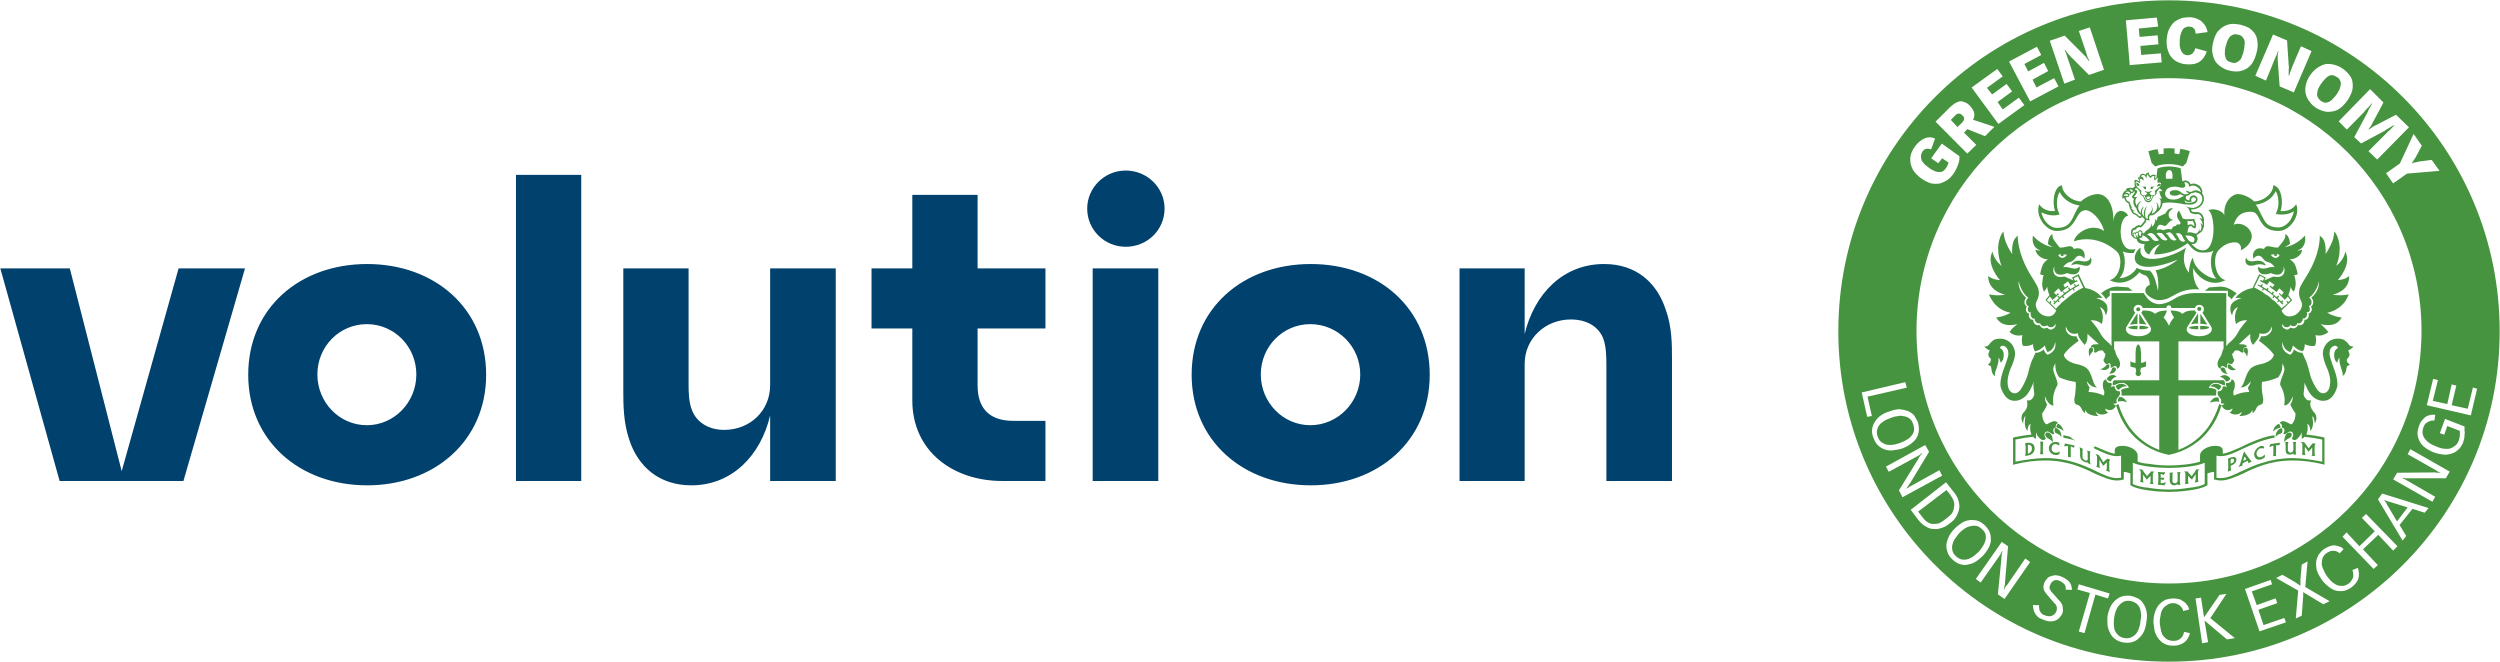 <svg version="1.2" xmlns="http://www.w3.org/2000/svg" viewBox="0 0 1551 411" width="1551" height="411"><defs><clipPath clipPathUnits="userSpaceOnUse" id="cp1"><path d="m1777.59-181.4v6036.16h-4268.61v-6036.16z"/></clipPath></defs><style>.a{fill:#00416d}.b{fill:#479440}</style><g clip-path="url(#cp1)"><path fill-rule="evenodd" class="a" d="m152 166.5l-38.2 131.9h-76.8l-36.8-131.9h43.1l32.2 125.8 35.3-125.8zm2 66c0-41.4 31.9-68.7 73.8-68.7 41.7 0 73.8 27.3 73.8 68.7 0 41-32.1 68.6-73.8 68.6-41.9 0-73.8-27.6-73.8-68.6zm104.3-0.2c0-17.3-13.7-31.2-30.7-31.2-17.1 0-30.7 13.9-30.7 31.2 0 17.3 13.6 31.5 30.7 31.5 17 0 30.7-14.2 30.7-31.5zm102.3-123.8v189.9h-40.5v-189.9zm157.9 58v131.9h-40.7v-40.7c-5.8 24.8-23.6 43.4-48.9 43.4-20.3 0-33.2-12-38.5-28.3-3.7-10.8-3.7-22.2-3.7-30.7v-75.6h40.5v71.7c0 4.6 0 11.2 2.2 16.5 2.9 7.3 10.2 12 19.9 12 15.9 0 28.5-11.7 28.5-27.8v-72.4zm88 37.3v35.3c0 13.2 6.3 22 22.2 22h19.9v37.3h-26.8c-30.7 0-55.8-18.6-55.8-50v-44.6h-25.3v-37.3h25.3v-45.6h40.5v45.6h42.1v37.3zm91.9-50.7c-13.2 0-23.9-10.5-23.9-23.7 0-12.9 10.7-23.6 23.9-23.6 13.4 0 24.1 10.7 24.1 23.6 0 13.2-10.7 23.7-24.1 23.7zm20.2 13.4v131.9h-40.7v-131.9zm20.7 66c0-41.4 32-68.7 73.9-68.7 41.9 0 73.8 27.3 73.8 68.7 0 41-31.9 68.6-73.8 68.6-41.9 0-73.9-27.6-73.9-68.6zm104.6-0.2c0-17.3-13.9-31.2-31-31.2-17 0-30.7 13.9-30.7 31.2 0 17.3 13.7 31.5 30.7 31.5 17.1 0 31-14.2 31-31.5zm193.4-9.7v75.8h-40.7v-71.7c0-4.9 0-11.2-1.9-16.6-2.9-7.5-10.3-11.9-20.2-11.9-15.6 0-28.6 11.7-28.6 27.5v72.7h-40.4v-131.9h40.4v40.7c6.1-25.1 23.9-43.4 49.3-43.4 20.2 0 32.9 11.9 38.2 28.3 3.9 10.5 3.9 21.9 3.9 30.5z"/><path fill-rule="evenodd" class="b" d="m1261.6 275.9q0.7 1 0.7 2.5c0 1.9-1.7 3.9-3.9 4.1q-0.7 0.3-1.5 0.3h-0.5v-0.3c0-0.5 0.3-0.7 0.3-2.2v-3.1c0-1-0.3-1.5-0.3-1.7q0-0.3 0-0.3v-0.2c0.3 0 0.5 0 1-0.3q0.7 0 1.2 0 2 0 3 1.2zm-1 2.5c0-0.8 0-2.5-2.5-2.5 0 0.3 0 0.8 0 1 0 0.5 0 4.2 0 4.6 1.3-0.4 2.5-1.4 2.5-3.1zm6.8-2.2v3.4c0 0.7 0 1.2 0.2 1.9l0.3 0.3c-0.3 0-1.3 0-2 0h-0.4l0.2-0.3c0-0.2 0.2-0.7 0.2-1.9v-3.7c0-0.7 0-1.2-0.2-1.7l-0.2-0.2c0.4 0 1.4 0 1.9 0h0.5l-0.3 0.2c0 0.5-0.2 0.8-0.2 2zm10 4.1l0.5-0.2-0.3 1.7c-0.5 0.2-0.9 0.5-1.9 0.5q-0.3 0-0.5 0-2.2-0.3-3.2-1.7c-0.7-1-0.9-2-0.9-2.5 0-2.4 2.1-3.9 4.1-3.9q0.2 0 0.5 0c1 0 1.4 0.3 1.7 0.5h0.2v1.7l-0.5-0.2c-0.4-0.3-0.9-0.5-1.7-0.7h-0.2c-1.5 0-2.4 1.2-2.4 2.6 0 1.3 0.7 2.7 2.6 2.7q0 0 0.3 0c1 0 1.4-0.2 1.7-0.5zm3.4-3.4h-0.2l0.2-0.7q0.2-0.5 0.2-0.7v-0.3h0.3q2.9 0.5 5.6 1.2h0.2v0.3q-0.2 0.5-0.5 0.9l-0.2 0.3-0.2-0.3q-0.8-0.3-1.5-0.7c0 0.5 0 6.1 0 6.6l0.2 0.2h-0.4q-0.5-0.2-1.5-0.2l-0.2-0.2h0.2c0-0.5 0-1 0-2v-4.6q-0.2 0-0.5 0-0.7 0-1.7 0.2zm9.5 1.2l-0.2-0.5h0.4q0.8 0.5 1.5 0.8h0.3v0.2c-0.3 0.3-0.3 0.5-0.3 1.7 0 0.4 0 3.4 0 3.7 0.5 1 1.2 1.4 1.7 1.7q0.3 0 0.5 0c0.5 0 1-0.3 1-0.5 0-0.2 0-0.2 0-0.7v-3c0-0.4 0-1.2-0.3-1.7v-0.4l0.3 0.2q0.7 0.2 1.4 0.5h0.5l-0.2 0.2c0 0.3-0.3 0.5-0.3 1.5v3.9c0 0.7 0 1 0.3 1.9l0.2 0.5-0.5-0.2c-0.4-0.3-0.7-0.3-1.2-0.5h-0.2c0-0.2 0-0.6 0-0.7q-0.3 0.2-0.8 0.2-0.7 0-1.4-0.5c-1.5-0.5-2.5-1.9-2.5-3.6v-3c0-1.2-0.2-1.4-0.2-1.7zm10 3.9l-0.3-0.5 0.5 0.3q0.8 0.2 1.7 0.5v0.2c0.3 0.3 0.3 0.5 0.8 1.2q0.7 1 1.4 2.2l0.3 0.8h0.2c0.8-0.5 1.2-1.3 2-1.7 0.2 0 0.2-0.3 0.5-0.5h0.2q0.5 0.2 1.5 0.7h0.2l-0.2 0.2c-0.3 0.3-0.5 0.5-0.5 1.3v3.6c0 0.8 0 1.5 0.2 2.2l0.3 0.5-0.5-0.2q-0.8-0.3-1.7-0.8h-0.3v-0.2q0.5-0.5 0.5-1.7v-3.2c-0.7 0.7-1.4 1.2-2.2 2h-0.2q-1.2-2-2.2-3.7v3.2c0 0.2 0 1 0.2 1.7l0.3 0.2h-0.5q-0.7-0.2-1.7-0.7h-0.3v-0.2c0.3-0.3 0.5-0.5 0.5-1.8v-4.6q-0.5-0.5-0.7-1zm35.8 10.5l0.3 0.3-0.3 0.2c-0.2 0.3-0.5 0.5-0.5 1.5v3.6c0 0.8 0 1.2 0.3 2l0.2 0.5-0.2-0.3q-1 0-2-0.2h-0.2l0.2-0.3c0.3-0.5 0.3-0.9 0.3-1.7v-2.9q-1 1-2.2 2.2l-0.3 0.2v-0.2q-1-1.5-2.2-2.9v2.9c0 0.2 0 1 0.3 1.7l0.2 0.2h-0.5q-0.7-0.2-1.7-0.2l-0.2-0.2h0.2c0-0.5 0.3-0.8 0.3-2v-4.6q-0.3-0.3-0.5-0.5 0-0.3-0.3-0.5l-0.2-0.2h0.5q0.7 0.2 1.7 0.4c0.2 0.3 0.2 0.5 0.7 1.3q1 1.4 2 2.6c0.5-0.7 1.2-1.4 1.9-2.1 0.3-0.3 0.3-0.5 0.5-0.8 0.3 0 1.1 0 1.7 0zm7.3 6.8h0.3l-0.3 0.8q-0.2 0.5-0.5 0.7v0.3q-2.2-0.3-4.1-0.3h-0.3l0.3-0.2c0-0.5 0.2-1 0.2-2v-3.6q0-1-0.2-2l-0.3-0.2h0.3q2.2 0.2 4.1 0.2h0.3v0.5q-0.3 0.2-0.3 0.5-0.2 0.2-0.5 0.5v0.2h-0.2c-0.7-0.5-1.2-0.7-1.7-0.7v2.4q1 0 2.2 0h0.2l-0.2 0.3q-0.3 0.5-0.5 0.9l-0.2 0.3c-0.8-0.3-1-0.5-1.5-0.5v2.4c0.7 0 1.2 0 2.9-0.5zm2.7-5.8l-0.2-0.2h0.4q0.8 0 1.5-0.3h0.2v0.5c-0.2 0.2-0.2 0.5-0.2 1.7 0 0.3 0 3.3 0 3.7 0.5 0.9 1.5 0.9 1.5 0.9h0.2c0.7 0 1.2-0.7 1.5-1.2 0-0.2 0-0.2 0-0.7v-2.9c0-0.5 0-1.3-0.3-1.7v-0.3h0.3q0.7 0 1.4-0.2h0.5l-0.2 0.2c0 0.5-0.3 0.7-0.3 1.7v3.9c0 0.5 0 1 0.3 2v0.2c-0.3 0-1 0-1.5 0h-0.2c0-0.2 0-0.5 0-0.5-0.5 0.3-1.2 0.8-2.2 0.8-1.5 0-2.7-1.3-2.7-3 0-0.9 0-4.4 0-4.6zm9.3-0.7l-0.5-0.3c0.5 0 1.5 0 2.2 0l0.2-0.2v0.2c0 0.3 0.2 0.5 0.5 0.8 0.7 0.7 1.2 1.4 1.9 2.1 0.5-0.6 1.7-2.2 2.2-2.9v-0.2c0-0.3 0.3-0.3 0.5-0.8v-0.2q0.8 0 1.5-0.2h0.5l-0.3 0.2c-0.2 0.5-0.5 1-0.5 2v3.6c0 0.5 0 1.2 0.3 1.7v0.3h-0.3q-0.4 0.2-1.2 0.4h-0.7v-0.2c0.2-0.5 0.5-1.2 0.5-1.9v-3q-1.2 1.7-2.2 3.2l-0.3 0.2v-0.2q-1.2-1-2.2-2.2v3.2c0 0.2 0 0.9 0.3 1.4v0.3h-0.3q-0.9 0.2-1.7 0.2h-0.2v-0.2c0.2-0.3 0.2-0.8 0.2-2v-4.6q-0.2-0.2-0.4-0.7zm32.1-7.6c0 1.7-1.7 3.2-3.6 3.7v0.7c0 0.5 0.2 1.5 0.2 1.9v0.3l-0.5 0.2q-0.7 0.3-1.2 0.5h-0.5l0.3-0.2c0-0.8 0.2-1.5 0.2-2.5v-3.1c0-1.3-0.2-1.5-0.2-1.7v-0.3q0.2-0.2 0.7-0.5c0.5-0.2 1.2-0.2 1.4-0.5q0.8-0.2 1.3-0.2c1.2 0 1.9 0.7 1.9 1.7zm-1.4 0.5c0-0.5-0.3-0.7-0.5-1-0.3-0.2-0.8-0.2-1.7 0.3q0 0.2 0 0.7v1.9c0.7 0 2.2-0.9 2.2-1.9zm19-2.2v0.2c-0.5 0.3-1 0.8-2.2 1.3q-0.8 0.2-1.5 0.2c-1.7 0-2.7-1.5-2.9-2.9 0-1.2 0.2-2.2 1-3.2 0.7-1.2 1.9-1.9 3.1-2.4q0.5 0 1.2 0 0.3 0 0.5 0v0.2q0.3 0.5 0.3 1v0.5l-0.3-0.3q-0.5 0-0.9 0-0.5 0-1 0c-1.5 0.5-2.5 2-2.5 3.7 0.3 1 1 1.9 2 1.9q0.5 0 1-0.2c0.9-0.2 1.4-1 1.9-1.2l0.3-0.5c0 0.5 0 1.4 0 1.7zm9.2-8.8h0.3v0.3q-0.3 0.2-0.3 0.5-0.2 0.4-0.2 0.7l-0.3 0.2v-0.2c-0.5 0-0.9 0-1.2 0q-0.2 0-0.5 0v4.6q-0.2 1 0 1.7l0.3 0.3h-0.3q-0.7 0.2-1.7 0.2h-0.2v-0.2q0.2-0.5 0.2-1.7v-4.7c-0.2 0-0.7 0.3-1.9 0.8l-0.5 0.2v-0.5q0.2-0.2 0.2-0.7l0.3-0.7h0.2q2.7-0.5 5.6-0.8zm8.3 4.9c0.2 0 0.2-0.2 0.2-0.7v-3c0-0.2 0-0.9-0.2-1.4l-0.2-0.3c0.6 0 1.4 0 1.9 0h0.2v0.3c-0.2 0.2-0.2 0.5-0.2 1.4v3.9c0 0.5 0 1 0.2 2v0.2h-1.7c0-0.1 0-0.5 0-0.7q-0.7 0.7-2.1 0.7 0 0-0.3 0c-1.5 0-2.4-0.9-2.4-2.9v-2.9c0-1 0-1.2-0.3-1.5v-0.2l0.3-0.3q0.7 0 1.4 0h0.5l-0.2 0.3c-0.3 0.5-0.3 0.7-0.3 1.7v2.7c0 0.5 0 0.7 0.3 0.9 0.2 1 1.2 1 1.4 1 0.8 0 1.5-0.5 1.5-1.2zm5.1-5.1l-0.2-0.3h0.5q0.7 0 1.7 0.3c0.2 0.2 0.2 0.5 0.7 1q1 1.4 1.9 2.6 0.8-0.9 1.5-1.9l0.5-0.5c0.2-0.2 0.2-0.2 0.5-0.7h0.2q0.3 0 0.8 0.2 0.2 0 0.7 0h0.2l-0.2 0.3c-0.3 0.4-0.5 0.7-0.5 1.7v3.6c0 0.5 0 1.2 0.2 2l0.3 0.2h-0.5q-0.7-0.2-1.7-0.2h-0.2l0.2-0.3c0.2-0.5 0.2-1 0.2-1.7v-3.2q-0.9 1.3-2.2 2.5v0.2l-0.2-0.2q-1-1.5-2.2-2.9v3.1c0 0.3 0 1 0.3 1.7l0.2 0.3h-0.2q-1.3 0-2-0.3h-0.2l0.2-0.2c0-0.3 0.2-0.7 0.2-1.7v-4.6q-0.2-0.3-0.2-0.5-0.2-0.3-0.5-0.5z"/><path fill-rule="evenodd" class="b" d="m1397 286.4h-0.2q-0.8 0.5-1.7 0.8l-0.3 0.2v-0.2c0-0.5 0-0.8-0.5-1.3l-2.9 1.5c-0.2 0.2-0.2 0.7-0.2 1.2v0.3q-1 0.2-2 0.7l-0.5 0.2 0.3-0.4c0.2-0.5 0.5-0.8 1-2.2 0.7-2.2 1.4-4.7 2.1-6.9l0.3-0.2v0.2q1 1.5 1.9 2.7c0.5 0.7 0.8 1.2 1.3 1.7 0.7 1 0.9 1.2 1.4 1.7zm-3.4-1.4l-0.2-0.5q-0.3-0.5-0.5-0.8 0-0.2-0.3-0.4-0.2 0.2-0.2 0.4-0.3 0.5-0.5 1.5l-0.2 0.7zm-71.9-57.7v-3.2c1.2 0.7 1.9 1 3.2 1v-5.2c0-2.4 0.2-5.6 1.7-6.3 1.4 0.7 1.7 3.9 1.7 6.3v5.2c0.9 0 1.9-0.3 3.1-1v3.2q-1.4 0.7-3.1 0.9c-0.3 0.5-0.3 1.5-0.5 2.2q0.5 0.5 0.5 1.2c0 0.8-0.8 1.8-1.7 1.8-1 0-1.7-1-1.7-1.8q0-0.7 0.4-1.2c-0.2-0.7-0.2-1.4-0.4-2.2q-1.8-0.2-3.2-0.9zm5.6-25.2c2.7 0 4.9 0.5 5.3 0.8l0.3 0.2c0 0.8-2.4 1.2-5.6 1.2zm-2-10.2c0-0.7 0.5-1.2 1.3-1.2 0.7 0 1.2 0.5 1.2 1.2 0 0.7-0.5 1.2-1.2 1.2-0.8 0-1.3-0.5-1.3-1.2zm0.8 9c-1.7 0.3-3.4 0.3-4.7 0.5l4.4-6.8q0.3 0 0.3 0zm0 3.4c-3.2 0-5.6-0.5-5.6-1v-0.5c0.7-0.2 2.9-0.7 5.6-0.7zm43.3-2.9c-1.2-0.3-2.6-0.5-4.3-0.5v-6.3zm-37.8 0c-1.2-0.3-2.7-0.5-4.4-0.5v-6.4zm33.4 0.8c2.7 0 4.9 0.2 5.3 0.7l0.3 0.2c0 0.8-2.5 1.3-5.6 1.3zm-6.6 0.7c0.5-0.3 2.7-0.7 5.4-0.7v2.1c-3.2 0-5.6-0.4-5.6-0.9zm4.8-11.2c0-0.8 0.5-1.3 1.2-1.3 0.8 0 1.3 0.5 1.3 1.3 0 0.7-0.5 1.2-1.3 1.2-0.7 0-1.2-0.5-1.2-1.2zm-3.9 9.5l4.4-6.9v6.4c-1.7 0-3.1 0.2-4.4 0.5zm-40.4-23c1.7 0 1.5 0 1.9 0.5 0.5 0.3 1.3 1 2.2 1.7h-14.1v3.2c-1.9 1-2.2 2.2-2.2 2.2-1.2-1.9-3.2-3.9-3.2-3.9 0 0 0.5-0.5 1.5-1 0.7-0.7 2-1.4 4.4-2.4 2.2-0.7 3.9-0.7 3.9-0.7 0 0 3.6 0.2 5.6 0.4zm63.3 5.4v-3.2h-14.3c0.9-0.7 1.7-1.4 2.2-1.7 0.4-0.5 0.4-0.5 2.1-0.5 1.8-0.2 5.4-0.4 5.4-0.4 0 0 1.7 0 4.1 0.7 2.2 1 3.5 1.7 4.2 2.4 1 0.5 1.7 1 1.7 1 0 0-2 2-3.2 3.9 0 0-0.5-1.2-2.2-2.2zm-68.2 65.3q0-0.9 0.3-1.9c0.2-0.5 0.7-0.7 0.7-0.7 2.9-0.3 4.6 3.4 4.6 3.4l-0.5-0.3c-2.6-0.9-4.4-0.5-4.8-0.2-0.3 0-0.3-0.3-0.3-0.3zm-35.1 22.2l-0.2-0.2c-1-1.5-2.7-2-3.2-2.2-1-0.2-1.2-3.4 0-3.2 3.7 1.2 3.4 5.6 3.4 5.6zm-5.6 3c-0.5-0.8-1.7-1.7-2.9-2.2-1-0.8-1.5-1.5-1.5-2-0.2-0.7 0.5-2.4 2.7-1.2 2 1 2 5.6 2 5.6zm25.3-57c0 0.9-0.7 1.4-0.7 1.4-1.2 1.2-1.5 2.7-1.5 2.7 0 0 0-0.2-0.2-0.5 0 0-1-3.9 0.5-4.9 1.2-0.9 1.9 0.3 1.9 1.3zm11 19.5c0 0.2-0.5 0-0.5 0-1-0.3-1.5-0.8-2-1.3-0.2-0.4 0.3-0.9 0.3-0.9 2.9-3.4 5.8-0.8 5.8-0.8h-0.2c-2.5 1-3.4 2.7-3.4 3zm-1-4.9l0.2-0.3c1-0.9 1.3-2.4 1.5-2.6 0-0.5 0.2-0.5 0.7-0.8 0.8-0.2 1 0 1 0 1.2 0.5 0.7 1.7 0.7 1.7-1.4 2.7-4.1 2-4.1 2zm-0.2-3.4c-2.5 2.4-5.2 0.7-5.2 0.7 0 0 2.2-0.5 3.5-2.4 0.7-1 1.7-0.5 1.7-0.5 0.4 0.5 0.2 1.7 0.2 1.7 0 0.2-0.2 0.5-0.2 0.5zm-28.1 39.5l-0.2-0.5c-1-1.2-3.4-1.7-3.9-2-0.2 0-0.7-0.2-0.2-1.4 0.7-1.5 1.4-0.8 1.4-0.8 2.9 2.2 2.9 4.7 2.9 4.7zm16.8-108.3c0 0 1.8 4.4-2.1 5.4 0 0-1 0.2-2.7-0.3-2-0.4-4.2-1.2-6.8-0.2l-0.5 0.2c0 0 1.2-3.9 6.3-2.6 5.4 1.2 5.8-2.5 5.8-2.5zm22.2 80.2c-2.7-0.2-4.4 1.7-4.6 2-0.5 0.2-0.7 0-0.7 0-0.5-0.3-1-1-1.3-1.7-0.2-0.8 0.5-1 0.5-1 3.7-2.4 6.4 0.7 6.4 0.7zm-42.7-52.9q-1.2 1-2.2 2.2l-0.5-0.7q0.3-0.3 0.8-0.7l-0.8-0.8 0.5-0.5 0.8 0.8q1.2-1.2 2.2-2.2l-1-1 0.7-0.5 0.7 1q1.5-1.2 2.7-2.2l-0.7-1 0.5-0.5 0.7 1q1.5-1 2.7-1.9l-0.7-1 0.7-0.5 0.7 1.2q1.5-1 2.9-1.9l-0.7-1 0.7-0.5 0.5 1.2q1-0.5 2-1l0.2 0.8q-1.7 0.7-3.4 1.9l0.5 1-0.5 0.5-0.7-1.2q-2.9 1.9-5.9 4.4l0.8 0.9-0.8 0.5-0.7-1q-1 1-2.2 2.2l0.7 0.8-0.4 0.5zm138.6 78.9c1.2-0.4 1 3 0 3.2-0.5 0.3-2.2 0.5-3.2 2l-0.2 0.5c0 0-0.3-4.7 3.4-5.7zm-14.6-88.7l0.2-0.5q1 0.3 1.7 0.7l0.8-0.9 0.7 0.2-0.7 1.2q1.4 0.8 2.9 1.7l0.7-0.9 0.5 0.2-0.5 1.2q1.2 0.8 2.4 2l0.8-1 0.7 0.3-0.7 1.2q1.2 0.9 2.4 1.9l1-1 0.5 0.5-0.8 1.3q1 0.9 2 1.9l0.7-0.7 0.8 0.5-0.8 0.7q0.3 0.5 0.8 1l-0.5 0.5q-1.3-1-2.2-2.2l-0.8 0.9-0.4-0.5 0.7-0.9q-1.2-1-2.5-2.2l-0.4 1-0.8-0.5 0.8-1q-3-2.4-6.1-4.2l-0.5 1-0.7-0.5 0.7-0.9q-1.7-1-3.4-2zm13.9 86.8c0.7 1.5 0.2 1.7-0.3 1.7-0.2 0-2.7 0.7-3.6 2l-0.3 0.2c0 0-0.2-2.4 2.7-4.4 0 0 1-0.7 1.5 0.5zm2.9 10.2l-0.3 0.3c0 0 0-4.4 2-5.6 2.2-1 2.9 0.5 2.7 1.2 0 0.5-0.5 1.5-1.5 1.9-1.2 0.5-2.4 1.5-2.9 2.2zm-39.5-44.3c0 0-0.7-1 0.5-1.7 0 0 0.5-0.3 1.2 0.2 0.5 0 0.5 0.2 0.7 0.5 0.3 0.2 0.3 1.9 1.5 2.9l0.3 0.3c0 0-2.7 0.4-4.2-2.2zm14.6-11c0 0-0.5-0.7-0.5-1.5 0-0.9 0.8-2.2 2-1.2 1.2 1 0.2 4.6 0.2 4.9l-0.2 0.5c0 0 0-1.5-1.5-2.7zm-10.4 9c0 0-0.3-1.2 0.2-1.4 0 0 1-0.8 1.7 0.4 1.2 1.7 3.2 2.5 3.2 2.5 0 0-2.7 1.7-5.1-1 0 0 0 0 0-0.5zm17-65.8c5.4-1 6.6 2.7 6.6 2.7h-0.5c-2.9-1.2-5.1-0.5-6.8 0-1.7 0.5-2.7 0.2-2.7 0.2-4.1-1-2.2-5.1-2.2-5.1 0 0 0.5 3.4 5.6 2.2zm-22.6 85.3q0.2 0.7 0.2 2c0 0 0 0.2-0.2 0-0.5 0-2.2-0.5-4.9 0.5h-0.5c0 0 1.7-3.5 4.6-3.2 0 0 0.5 0 0.8 0.7zm4.6-10.5c-0.3-0.2-1-2.2-3.7-2.9h-0.2c0 0 3.1-2.7 6.1 0.5 0 0 0.5 0.7 0.2 1.2-0.5 0.5-1 1-1.9 1.2zm-5.1 4.9c-0.3-0.2-2-1.9-4.7-1.9h-0.2c0 0 2.7-3 6.3-0.8 0 0 0.7 0.5 0.5 1.2-0.2 0.8-0.7 1.3-1.5 1.8 0 0-0.2 0.2-0.4-0.3z"/><path fill-rule="evenodd" class="b" d="m1447.2 182.8c5.4 1 10-0.2 10-0.2-0.7 1.9-2.4 4.6-2.4 4.6-4.7 6.1-11 6.8-11 6.8 4.1 2.5 9 3 9 3-0.2 0.4-1.9 3.4-5.3 4.3-3.7 1-7.8-0.2-7.8-0.2 0.7 0.5 1.7 1.5 2.9 2.7 1.4 1.4 1.9 2.2 1.9 2.2-0.7 0.7-1.9 1.2-1.9 1.2-2.9 1.7-6.1 0.7-6.1 0.7 1 4.4-0.3 6.6-0.3 6.6-3.6 0.7-6.3-1-6.3-1 0 3-1.2 4.4-1.2 4.4-3.7-0.5-6.1-3.6-6.1-3.6-0.5 2.2-1.7 4.1-1.7 4.1-4.4-1.2-4.9-6.3-4.9-6.3-1.2 6.3 4.9 8 4.9 8 1.9-1.2 2.2-3.4 2.2-3.4 0 0 0.7 0.7 2.2 1.5 1.4 0.7 3.1 0.7 3.1 0.7 0.5 1 1.5 3.4 1.5 3.4 1.5 2.4 3.2 9.8 3.2 9.8 1.2 4.8 3.9 8.7 3.9 8.7 2.2 3.7 4.6 3.2 4.6 3.2 3.2-0.5 3.9-3.7 4.1-7.3 0-3.4-1.7-7.6-1.7-7.6-2.2-4.6-2.6-7.5-2.6-7.5-1.3-4.7 1.9-8.3 1.9-8.3 2.7-3.4 7.1-3.2 7.1-3.2q2.2 0 3.9 0.8c0.9 0.7 1.7 1.4 2.2 1.9 0.2 0.5 0.9 1.2 1.2 1.5 0.5 0.5 1 0.5 1 0.5 0.7 0.4 1.4 0 1.4 0-0.2 0.7-1 1.2-1 1.2-0.9 0.9-2.4 1.4-2.4 1.4 0 0 0.5 0.5 0.7 1.5q0.4 1.1 0 2.2c-0.2 0.5-0.9 1.2-0.9 1.2-0.8 0.5-0.5 1.7-0.5 1.7 0.5 1.7 1.9 2 1.9 2-0.7 0.9-1.9 1.2-1.9 1.2 0 0.7-0.3 1.7-0.3 1.7-0.5 3.6-2.4 4.4-2.4 4.4 0.2-0.5 0.2-1.7-0.2-2.7-0.3-1-1-3.4-1-3.4-1-2.7-0.7-5.4-0.7-5.4l-0.5 0.8c-0.8 1.4-0.8 2.4-0.8 2.4-1.7-1-1.9-3.4-1.9-3.4-0.7-4.7 2.2-5.6 2.2-5.6 0-1-1.5-2.2-3.2-1-2.2 1.5-1.9 3.4-1.9 5.1 0.2 2.2 3.1 9.8 3.1 9.8 2.2 6.1 1.7 9.5 1.7 9.5-0.5 2.7-2.6 7.5-6.1 8.8-3.4 1.2-6.8 0-9.2-2.2-2.7-2.2-4.6-7.6-4.9-8.1-0.1-0.2-0.2-0.4-0.2-0.7 0.1 2.1-0.3 5.2-0.5 6.6-0.3 1.7 1 3.6 2.2 4.4 1.2 0.4 2.4 0.2 2.4 0.2-0.2 0.7-0.5 1.7-0.5 1.7-0.2 2.2 1 4.1 1.5 4.6 0.2 0.3 0.5 0.8 0.5 0.8 0.2 0.2 1.4 0.9 1.7 3.1 0.5 2.2-1 4.2-1 4.2 0.2-2.5-1.2-4.7-1.2-4.7-0.5 1.5 0.2 1.3 0.2 4.4 0 3.4-1.7 4.9-1.7 4.9 0-3.9-1.9-4.4-1.9-4.4 0.2 0.8 0.7 3.4-0.3 5.9-0.2 0.2-0.2 0.5-0.2 0.7q5.1 0.5 10.7 1.7l0.5 0.3v16.8l-0.7-0.3c-6.9-1.7-13.2-2.4-19-2.4-14.2 0-23.7 4.6-31.2 8.3-5.1 2.2-9.3 4.1-13.4 4.1q-2 0-3.7-0.5l-0.5-0.2v-4.6c-1.4 0-2.9 0.5-4.1 0.9v7.4l-0.5 0.2c-4.6 2.9-17.8 3.9-23.4 3.9-5.6 0-18.8-1-23.4-3.9l-0.5-0.2v-7.4c-1.2-0.4-2.6-0.9-4.1-0.9v4.6l-0.5 0.2q-1.7 0.5-3.7 0.5c-4.1 0-8.2-1.9-13.4-4.1-7.5-3.7-17-8.3-31.1-8.3-5.9 0-12.2 0.7-19 2.4l-1 0.3v-16.8l0.7-0.3q5.6-1.2 10.7-1.7c0-0.2-0.2-0.5-0.2-0.7-1-2.5-0.5-5.1-0.3-5.9 0 0-1.9 0.5-1.9 4.4 0 0-1.7-1.5-1.7-4.9 0-3.1 0.5-2.9 0.2-4.4 0 0-1.4 2.2-1.2 4.7 0 0-1.4-2-1-4.2 0.3-2.2 1.5-2.9 1.7-3.1 0 0 0.3-0.5 0.5-0.8 0.5-0.5 1.7-2.4 1.3-4.6 0 0 0-1-0.3-1.7 0 0 1.2 0.2 2.4-0.2 1.3-0.8 2.5-2.7 2.2-4.4-0.2-1.5-0.7-5.2-0.4-7.1 0 0-0.3 0.7-0.3 1.2-0.2 0.5-2.2 5.9-4.9 8.1-2.4 2.2-5.8 3.4-9.2 2.2-3.4-1.3-5.6-6.1-6.1-8.8 0 0-0.5-3.4 1.7-9.5 0 0 2.9-7.6 3.2-9.8 0-1.7 0-3.6-2-5.1-1.7-1.2-3.2 0-3.2 1 0 0 3 0.9 2.2 5.6 0 0-0.2 2.4-1.9 3.4 0 0 0-1-0.7-2.4l-0.5-0.8c0 0 0.2 2.7-0.8 5.4 0 0-0.7 2.4-1.2 3.4-0.2 1-0.2 2.2-0.2 2.7 0 0-2-0.8-2.2-4.4 0 0-0.3-1-0.3-1.7 0 0-1.2-0.3-1.9-1.2 0 0 1.2-0.3 1.7-2 0 0 0.5-1.2-0.2-1.7 0 0-0.8-0.7-1-1.2q-0.4-1.1 0-2.2c0.2-1 0.7-1.5 0.7-1.5 0 0-1.5-0.5-2.4-1.4 0 0-0.8-0.5-1-1.2 0 0 0.7 0.4 1.5 0 0 0 0.4 0 0.9-0.5 0.3-0.3 1-1 1.3-1.5 0.4-0.5 1.2-1.2 2.1-1.9q1.8-0.8 3.9-0.8c0 0 4.2-0.2 7.1 3.2 0 0 3.2 3.6 2 8.3 0 0-0.5 2.9-2.7 7.5 0 0-1.7 4.2-1.7 7.6 0 3.6 0.9 6.8 4.1 7.3 0 0 2.5 0.5 4.6-3.2 0 0 2.5-3.9 3.9-8.7 0 0 1.7-7.4 3.2-9.8 0 0 1-2.4 1.5-3.4 0 0 1.7 0 3.1-0.7 1.5-0.8 2-1.5 2-1.5 0 0 0.5 2.2 2.4 3.4 0 0 6.1-1.7 4.7-8 0 0-0.3 5.1-4.7 6.3 0 0-1.2-1.9-1.7-4.1 0 0-2.4 3.1-6.1 3.6 0 0-1.2-1.4-1.2-4.4 0 0-2.7 1.7-6.3 1 0 0-1.2-2.2-0.3-6.6 0 0-3.1 1-6.3-0.7 0 0-1-0.5-1.7-1.2 0 0 0.5-0.8 1.7-2.2 1.5-1.2 2.4-2.2 3.2-2.7 0 0-4.2 1.2-7.8 0.2-3.4-0.9-5.1-3.9-5.4-4.3 0 0 4.9-0.5 9-3 0 0-6.6-0.7-10.9-6.8 0 0-2-2.7-2.5-4.6 0 0 4.7 1.2 10 0.2 0 0-10.7-1.9-10.5-11.7 0 0 1.7 2.2 7.3 2.7 0 0-9-9.8-4.6-17.8 0 0 0.3 4.6 5.6 9 0 0-3.9-8.8-1.2-16.8 0 0 0.7-2.9 2.4-4.6 0 0 0 3.1 1.5 6.8 1.5 3.9 3.7 6.8 3.9 7.3 0 0-0.5-5.1 1-8.5 0 0 0.7-1.7 2.4-3 0 0-0.5 11 8.5 25.2 0 0 3.7 5.8 4.2 7.5 0.5 2 1 4.2-1 8.1-1.9 3.9 2.2 7.8 3.9 8.5 1.7 0.7 6.1 2.4 8.3-2.9l-6.6-6.4v-0.2q1-1.2 2.4-2.9c-1.2-2.7-1.4-5.2-1.4-5.2 0 0-0.8 2-2 3 0 0-1.7-3-0.9-6.9 0 0 0.2-2.4 0.7-3.4 0 0-1.2 0.3-2.2-0.5 0 0 0.7-4.1 1.9-6.3 1.3-2 3-2.9 3-2.9 0 0-3.9 0.2-6.6-3.2 0 0-1.2-1.7-1.2-2.9 0 0 0.9 0.7 3.4 0.7 0 0-2.9-0.7-4.2-3.2-1.4-2.4-0.9-5.6-0.7-6.1 0 0 4.9 6.1 12.2 7.1 0 0-2-1-2.9-1.9 0 0 0-5.2 2.9-6.1 0 0-0.5 1.4 0.5 3.1 0 0 1 1.7 3.1 4.2 0 0 0.5 0.7 0.8 1 0 0 1.9 0 3.1-0.3 1-0.2 2.7-0.7 3.7-0.5 0 0 1.5 0.3 1.9 1.7 0 0 4.2-1.7 6.1 1.5 1.3 2.2 0.3 4.6 0.3 4.6 0 0-0.3-1.4-2.5-1.9 0 0-1.4-0.3-2.6 1 0 0-1.3 1.9-2.7 2.6 0 0-0.5 0-1.2 0.3-0.5 0.2-1.5 0.5-2 1 0 0-1.2 0.9-1.7 1.7l-0.2 0.5c0 0 0.9-0.3 2.9 0 1.9 0.4 2.2 0.7 2.9 0.7 1 0.2 1.7 0.2 2.5 0 0 0 0.9-0.3 1.9-1 0 0 0.5 3.2-2.2 4.4 0 0-1.5 0.7-4.1 0 0 0-1.2-0.2-1.5-0.5 0 0-2.4 1-3.6 1-1.5 0-2.7 0-3.9-1.7 0 0-0.8-1.2-0.5-2.5 0 0 0-0.7 0.2-0.9-0.1 0.1-1.4 1.6-0.5 4.1 0 0 0.8 2.7 4.4 2.4 0 0 0.7 0 2.2-0.2 0 0 2.7 1 5.6 2.4l-1-1.9h0.5q1.7-1.2 3.2-1.7l0.5-0.3 4.1 8.6c0.5 0 2 0.5 2.9 0.7 0.8 0.2 5.4 2 7.8 5.6 0 0-1.7-0.5-3.9 0 0 0 5.4 1.2 6.6 4.4 1.2 3.4-0.7 6.3-0.7 6.3 0 0-0.5-4.4-3.7-5.1 0 0 3.4 4.4 1.2 10.5 0 0-2.1-2.7-6.8-2.4 0 0 3.7 3.9 5.6 7.5 2 3.9 5.4 6.4 5.9 6.8 0.2 0.5 1 1 1.4 1.8v-33h20c0.3 0.8 1.5 2.2 1.5 2.2 0 0 2.4 4.2 7.5 4.7 0 0 3.2 0.2 6.6-1.5 3.4-1.5 4.6-2.9 7.1-3.7 1.9-0.7 5.1-1.7 8.7-1.7h19.8v33c0.5-0.8 1.2-1.3 1.4-1.8 0.5-0.4 3.9-2.9 5.9-6.8 1.9-3.6 5.6-7.5 5.6-7.5-4.6-0.3-6.8 2.4-6.8 2.4-2.2-6.1 1.2-10.5 1.2-10.5-3.2 0.7-3.7 5.1-3.7 5.1 0 0-1.9-2.9-0.7-6.3 1.2-3.2 6.6-4.4 6.6-4.4-2.2-0.5-3.9 0-3.9 0 2.4-3.6 7.1-5.4 7.8-5.6 1-0.2 2.4-0.7 2.9-0.7l4.1-8.6 0.5 0.3q1.5 0.5 3.2 1.7h0.5l-1 1.9c2.9-1.4 5.6-2.4 5.6-2.4 1.2 0.2 2.2 0.2 2.2 0.2 3.7 0.3 4.4-2.4 4.4-2.4 1-2.7-0.5-4.1-0.5-4.1 0 0.2 0.3 0.9 0.3 0.9 0.2 1.3-0.8 2.5-0.8 2.5-1 1.7-2.2 1.7-3.6 1.7-1.3 0-3.7-1-3.7-1-0.2 0.3-1.4 0.5-1.4 0.5-2.7 0.7-4.2 0-4.2 0-2.7-1.2-2.2-4.4-2.2-4.4 1 0.7 2 1 2 1 0.7 0.2 1.4 0.2 2.4 0 0.7 0 1-0.3 2.9-0.7 2-0.3 2.9 0 2.9 0l-0.2-0.5c-0.5-0.8-1.7-1.7-1.7-1.7-0.5-0.5-1.5-0.8-2.2-1-0.5-0.3-1-0.3-1-0.3-1.4-0.7-2.6-2.6-2.6-2.6-1.3-1.3-2.7-1-2.7-1-2.2 0.5-2.5 1.9-2.5 1.9 0 0-1.2-2.4 0.3-4.6 1.9-3.2 6.1-1.5 6.1-1.5 0.5-1.4 1.9-1.7 1.9-1.7 1-0.2 2.5 0.3 3.7 0.5 1.2 0.3 3.1 0.3 3.1 0.3 0.3-0.3 0.8-1 0.8-1 2.2-2.5 3.1-4.2 3.1-4.2 1-1.7 0.5-3.1 0.5-3.1 3 0.9 3 6.1 3 6.1-1.3 0.9-3.2 1.9-3.2 1.9 7.5-1 12.4-7.1 12.4-7.1 0.3 0.5 0.7 3.7-0.7 6.1-1.2 2.5-4.2 3.2-4.2 3.2 2.5 0 3.2-0.7 3.2-0.7 0.2 1.2-1 2.9-1 2.9-2.7 3.4-6.8 3.2-6.8 3.2 0 0 2 0.9 3.2 2.9 1.2 2.2 1.9 6.3 1.9 6.3-1 0.8-2.2 0.5-2.2 0.5 0.5 1 0.8 3.4 0.8 3.4 0.7 3.9-1 6.9-1 6.9-1.5-1-2-3-2-3 0 0-0.2 2.5-1.4 5.2q1.4 1.7 2.2 2.9l0.2 0.2-6.6 6.4c2.2 5.3 6.6 3.6 8.3 2.9 1.5-0.7 5.9-4.6 3.9-8.5-1.9-3.9-1.4-6.1-1-8.1 0.5-1.7 4.2-7.5 4.2-7.5 9-14.2 8.3-25.2 8.3-25.2 1.9 1.3 2.6 3 2.6 3 1.5 3.4 1 8.5 1 8.5 0.3-0.5 2.2-3.4 3.9-7.3 1.5-3.7 1.5-6.8 1.5-6.8 1.7 1.7 2.4 4.6 2.4 4.6 2.7 8-1.2 16.8-1.2 16.8 5.4-4.4 5.6-9 5.6-9 4.4 8-4.6 17.8-4.6 17.8 5.6-0.5 7-2.7 7-2.7 0.5 9.8-10.2 11.7-10.2 11.7zm-17.5 54.4q0-0.3 0-0.5c0 0 0 0.2 0 0.5zm-155-71.9q0 0 0 0 0 0 0 0zm139.6-6.9c0 0-0.7-0.5-1-0.7q-0.2 0-0.9-0.2 0.2 0.2 0.2 0.4c0 0.8-0.2 1-1 1-0.5 0-0.7-0.2-0.7-1q0-0.2 0-0.2-0.5 0-1 0.2c-0.2 0.3-1.2 0-1.2 0 0 0 2.7 4.4 5.6 0.5zm-137.4 0c2.9 3.9 5.6-0.5 5.6-0.5 0 0-1 0.3-1.5 0q-0.4-0.2-0.7-0.2 0 0 0 0.2c0 0.8-0.2 1-1 1-0.4 0-0.9-0.2-0.9-1q0.2-0.2 0.2-0.4-0.5 0.2-0.7 0.2c-0.3 0.2-1 0.7-1 0.7zm121.6 20q2.7 1.2 5.1 2.7 1 0.7 1.9 1.5 1.5 0.7 2.7 1.7 0.8 0.7 1.7 1.7 1.2 0.7 2.2 1.7 0.5 0.7 1.2 1.2c0.5 0.7 1.3 1.2 1.7 1.7q0 0 0 0.3 0.3 0.2 0.5 0.4l3.7-3.1q-0.3-0.5-0.7-1l0.4-0.5q0.5 0.5 0.8 0.7l1.4-1.2q-0.7-0.9-1.7-2.2l-1.9 2c-0.7-0.7-1.6-1.6-2.2-2.2-0.5-0.5-1.1-1.1-1.5-1.5l0.5-0.5q0.5 0.5 1.2 1.3l1.3-1.7q-1.3-1.3-2.7-2.5l-1.7 2.2-0.5-0.2q-1-1-2.2-1.7-1-0.8-1.7-1.5l0.5-0.5q0.7 0.5 1.4 1l1.2-1.5q-1.7-1.2-3.1-2.2l-1.5 2.2h-0.2q-1.2-1-2.5-1.4-0.7-0.5-1.7-1l0.5-0.7q0.5 0.4 1.2 0.7l1-1.7q-1.4-1-2.7-1.5zm-79.6 25.9c0 2.4 3.4 4.3 7.8 4.3 4.3 0 7.8-1.9 7.8-4.3q0-0.8-0.3-1.3l-5.8-9q0.7-0.5 0.9-1.4c3.9 0 5.6 0.4 7.8 2.1 2-1.7 3.7-1.9 7.3-2.1q-0.7 2.5-2.1 4.3c1.4 1.7 2.1 2.7 3.4 5.2 0.9-2.5 1.7-3.5 3.1-5.2q-1.4-1.8-2.2-4.3c3.7 0.2 5.4 0.4 7.3 2.1 2.2-1.7 3.9-2.1 7.8-2.1q0.3 0.9 1 1.4l-5.8 9q-0.3 0.5-0.3 1.3c0 2.4 3.4 4.3 7.8 4.3 4.4 0 7.8-1.9 7.8-4.3q0-0.8-0.2-1.3l-5.6-9c0.5-0.5 0.9-1.2 0.9-2.2 0-1.4-1.2-2.7-2.9-2.7-1.2 0-2.4 0.8-2.7 2h-14.6c0-1-0.7-1.7-1.4-1.7-1 0-1.7 0.7-1.7 1.7h-14.7c-0.2-1.2-1.4-2-2.6-2-1.7 0-3 1.3-3 2.7 0 1 0.5 1.7 1 2.2l-5.6 9q-0.2 0.5-0.2 1.3zm-42.7-13.5c0.5-0.7 1-1.2 1.7-1.7q0.5-0.7 1-1.2 1.2-1 2.4-1.9 0.8-0.8 1.7-1.5 1.3-1 2.5-1.9 1-0.8 2.2-1.5 2.2-1.5 4.9-2.7l-0.3-0.2-3.2-6.9q-1.2 0.5-2.6 1.3l0.9 1.7q0.5-0.3 1.3-0.5l0.2 0.7q-0.7 0.3-1.5 0.7-1.2 0.8-2.4 1.5l-0.5 0.3-1.5-2.5q-1.4 1-2.9 2.2l1 1.7q1-0.7 1.7-1.2l0.5 0.7q-1 0.5-2 1.2-1.2 1-2.1 2l-0.3 0.2-1.7-2.4q-1.5 1.2-2.9 2.7l1.4 1.4q0.5-0.7 1-1.2l0.7 0.8q-0.7 0.4-1.2 0.9l-0.2 0.3q-1.2 1-2.2 1.9l-0.3 0.5-0.9-1.2-0.8-1q-1.2 1.2-1.9 2.2l1.5 1.5q0.4-0.5 0.7-1l0.7 0.5q-0.5 0.5-0.7 1l3.4 3.4q0.2-0.5 0.7-0.8zm-0.9 10.5l-0.3-0.2v0.2c-1 1.7-1.7 1.7-2.9 1.7-1.2 0-2-1.2-2-1.2-0.7 0.5-1.4 0.7-2.6 0.5-1.3-0.2-1.8-1.7-1.8-1.7-0.2 0-0.4 0-0.9 0-0.3 0-1 0-1.5-0.7-1.2-1-1-2.2-1-2.2v-0.3l-0.2 0.3c0 0-0.2 0-0.5 0-0.2 0-1-0.3-1.2-1-1-1.5-0.5-2.7-0.5-2.7l0.2-0.2c0 0-0.3 0-0.4 0-0.5 0-1 0-1.5-1-0.5-1.5 0.5-2.9 0.5-2.9h-0.3c0 0-1.4-0.3-1.4-2.2 0-2.2 1.4-2.9 1.4-2.9-4.3-3.2-5.8-9.3-5.8-9.6v-0.4l-0.3 0.4v0.5c0.3 5.2 4.2 8.6 4.7 9.1-0.5 0.7-1.2 1.7-1 3.1 0 1.2 1.2 2.2 1.5 2.5-0.3 0.2-1 1.2-0.5 2.6 0.5 1.3 1.4 1.5 1.9 1.5-0.2 0.5-0.5 1.7 0.3 2.9 0.7 1 1.7 1 2.2 1 0 0.7 0.2 2.2 1.4 2.9q0.8 0.5 1.5 0.5c0.5 0 0.7-0.2 1-0.2 0.2 0.2 0.9 1.7 1.9 1.9q0.5 0.3 1 0.3c0.7 0 1.7-0.5 1.9-0.5 0.3 0.2 1 1.2 2.2 1.2q0.3 0 0.8-0.2c2.6-1 2.2-3 2.2-3zm92.5 85.8c-5.3 2.5-17 3.2-22.1 3.2-5.4 0-17.1-0.7-22.5-3.2v13.2c2 1 5.4 2 10.3 2.4 4.6 0.8 9.2 1 12.2 1 2.6 0 7.3-0.2 11.9-1 4.9-0.4 8.3-1.4 10.2-2.4zm48-58.7c0 1.4-0.7 3.1-1.4 4.1q-0.8 1.5-0.8 1.5c-5.6 2.6-10.2 2.9-10.2 2.9-0.5 2.2 0 6.8 0.3 8 0.2 1.3 0.4 2.7 0.4 2.7 0 1 0 3.2-1.4 3.4q-2.2 0.3-3.2 3c-0.7 1.7-2.2 2.4-2.2 2.4 0.5-1 0-2 0-2-1.2 3.9-8 3.7-8 3.7 1.2-1.2 1.7-2.7 1.7-2.7-3.9 3.7-7.8 0.5-7.8 0.5 1.7-0.7 1.9-2.4 1.9-2.4-5.1 2.9-6.8-2-6.8-2 1.5-0.2 1.7-1.2 1.7-1.2-1.7 0.5-2.2-0.5-2.2-0.5 0.8-1.9-0.5-2.9-0.5-2.9-2.4-2.5-1.2-4.2-1.2-4.2 2.9 0.3 2.9-2.9 2.9-2.9 1.3-0.5 2.7 0.5 2.7 0.5-1.4-2-0.5-2.7-0.5-2.7 3.2 0.3 3.2-2.2 3.2-2.2 1.2 0 1.7 1 2 2 0.2 0.7 0.2 2.9-0.5 4.6-0.8 1.5 0 3.4 0 3.4 5.1-2.4 9.5-2.2 9.5-2.2l-0.8-2.7c2-2.9 1.7-3.9 1.7-3.9-2.9 4.2-6 3.7-6 3.7h-0.3c2.4-1 2.9-8 5.9-11.2 0.4-0.7 1.2-1.2 1.9-1.5l0.2-0.2c1.8-1 4.7-1.5 4.7-1.5 7.8-1.7 8-5.8 8-5.8-2.7-4.2-9.2-8.6-9.2-8.6 0.4-0.7 1.4-2.9 1.4-2.9 2.7 0.3 3.9-0.7 3.9-0.7 3.7-2.2 2.5-5.4 2.5-5.4 0 0.5-0.8 3.2-3.2 4.2-2.7 0.9-4.4 0-4.4 0 0 0 0.2 0.2-0.2 2.2-0.8 1.7-3.7 5.1-3.7 5.1-2.4-2.5-1.7-6.9-1.7-6.9-1 1-7.1 6.4-7.1 6.4 0.5 0 3.2 0.2 3.2 0.2 2.2 0.5 1.5 1.7 1.5 1.7-0.5-0.2-1.3-0.2-1.7 0.8-0.5 0.9 0 2.2 0 2.2-0.8 0.7-1.3 0.4-2.2-0.3-1.3-1-3-0.7-3.4-0.5-0.3 0.3-0.3 0.5-0.5 1-0.3 0.2-0.8 0.7-0.8 0.7-0.5 0.5-0.2 1-0.2 1 0.5 1 0.5 1.7 0.5 1.7 0 0 0.5 0.7 0.7 1.2 0 0.8-0.5 1.5-1 2.2-0.7 0.8-1.7 0.3-1.7 0.3-0.2 0-0.9-0.8-1.4 0-0.8 0.9-0.3 2.2-0.3 2.2-0.5 0.5-1.4 0-1.4-0.3-0.3 0-1-0.7-1.7-0.5-1 0.3-1 1.7-1 1.7-1.2-0.4-1.5-1.4-1.5-1.4-1-2 0.5-4.7 0.8-5.1 0.4-0.5 0.7-0.8 0.9-1.5 0.3-0.5 0.8-1.7 1-2.9q0.2-0.8 0.7-1.5v-4.6h-28v24.1h28c1.5 1.2 0.5 2.2 1 3.2-0.5 0-0.7-0.3-1.5-0.3-1.9-0.9-6.3-3.1-8.7 1.7 1.4 0.3 3.4 0.3 4.8 1.5-0.2 1-0.2 2.4-0.2 3.4h-23.4v33.7c7.3-2.7 13.7-7.6 18.5-14.2q4.4-6.3 6.9-14.4 0.7 0.8 1.4 0.8-2.4 8.3-7.1 14.6c-6 8.5-15.1 14.1-25.5 16.3h-0.3c-10.5-2.2-19.5-7.8-25.6-16.3q-4.6-6.3-7-14.6 0.7 0 1.4-0.8 2.5 8.1 6.9 14.4c4.8 6.6 11.2 11.5 18.5 14.2v-33.7h-23.4c0-1 0.2-2.4-0.3-3.4 1.5-1.2 3.5-1.2 4.9-1.5-2.4-4.8-6.8-2.6-8.8-1.7-0.7 0-0.9 0.3-1.4 0.3 0.5-1-0.5-2 1-3.2h28v-24.1h-28v4.9q0.4 0.4 0.7 1.2c0.2 1.2 0.7 2.4 1 2.9 0.2 0.7 0.4 1 0.9 1.5 0.3 0.4 1.7 3.1 0.8 5.1 0 0-0.3 1-1.5 1.4 0 0-0.2-1.4-1-1.7-0.7-0.2-1.4 0.5-1.7 0.5-0.2 0.3-1 0.8-1.4 0.3 0 0 0.4-1.3-0.3-2.2-0.5-0.8-1.2 0-1.4 0 0 0-1 0.5-1.7-0.3-0.5-0.7-1-1.4-1-2.2 0.2-0.5 0.7-1.2 0.7-1.2 0 0 0-0.7 0.5-1.7 0 0 0-0.5-0.2-1 0 0-0.5-0.5-0.8-0.7-0.2-0.5-0.2-0.7-0.5-1-0.5-0.2-2.2-0.5-3.4 0.5-1 0.7-1.4 1-2.2 0.3 0 0 0.5-1.3 0-2.2-0.5-1-1.2-1-1.7-0.8 0 0-0.7-1.2 1.5-1.7 0 0 2.7-0.2 3.2-0.2 0 0-6.1-5.4-7.1-6.4 0 0 0.7 4.4-1.7 6.9 0 0-2.9-3.4-3.7-5.1-0.5-2-0.5-2.2-0.5-2.2 0 0-1.4 0.9-4.1 0-2.4-1-3.2-3.7-3.2-4.2 0 0-1.2 3.2 2.5 5.4 0 0 1.2 1 3.9 0.7 0 0 0.9 2.2 1.4 2.9 0 0-6.6 4.4-9.2 8.6 0 0 0.2 4.1 8 5.8 0 0 2.7 0.5 4.6 1.5l0.3 0.2c0.7 0.3 1.4 0.8 1.9 1.5 3 3.2 3.2 10.2 5.9 11.2h-0.3c0 0-3.1 0.5-6.1-3.7 0 0-0.2 1 1.7 3.9l-0.7 2.7c0 0 4.4-0.2 9.5 2.2 0 0 0.8-1.9 0-3.4-0.7-1.7-0.7-3.9-0.5-4.6 0.3-1 0.8-2 2-2 0 0 0 2.5 3.1 2.2 0 0 1 0.7-0.4 2.7 0 0 1.4-1 2.6-0.5 0 0 0 3.2 3 2.9 0 0 1.2 1.7-1.3 4.2 0 0-1.2 1-0.4 2.9 0 0-0.5 1-2.2 0.5 0 0 0.2 1 1.7 1.2 0 0-1.7 4.9-6.8 2 0 0 0.2 1.7 1.9 2.4 0 0-3.9 3.2-7.8-0.5 0 0 0.5 1.5 1.7 2.7 0 0-6.8 0.2-8-3.7 0 0-0.5 1 0 2 0 0-1.5-0.7-2.2-2.4-0.8-1.8-1.7-2.7-3.2-3-1.5-0.2-1.5-2.4-1.5-3.4 0 0 0.3-1.4 0.5-2.7 0-1.2 0.8-5.8 0.3-8 0 0-4.7-0.3-10.3-2.9 0 0-0.2-0.5-0.9-1.5-0.5-1-1.2-2.7-1.2-4.1-0.3-1.3-0.3-2 0-2.7v-0.3c-1.8 2.2-1.5 3.9-1.3 4.9 0.3 1.2 1.5 4.1 1.5 4.1 0.5 1.5 1.5 3.9 0.7 4.9-0.9 1.7-3.4 6.4-2.2 12.2 0 0-2.9 0.7-5.3-5.6 0 0-0.3 2.7 1.4 5.1 0 0-1.2 3-3.1 5.4 0 0-0.3 3.4 1.7 6.1 0 0 0.7 1 1.2 0.7 0.5-0.2 3.2-1.9 4.6-1.9 1.5 0 2.2 0.7 2.2 1.4 0 0-1.4-0.5-1.4 2.7 0 0-2.7 0-0.8 3.7 0 0-0.5 0.9-2.4-0.5-1.7-1.5-3.9-1.2-3.7 1.7 0 0 0.3 0.7 0.8 1.7 0 0.2-0.5 1-1.5 1-1.7 0.2-3.4-2.5-3.7-2.7 0 0-0.7-1.5-0.7-2-0.2-0.5-0.2 3.4-0.2 3.9 0 0-1-0.2-1.7-1.2q-5.4 0.5-11 1.7v13.7c6.6-1.2 12.7-2.2 18.5-2.2 14.4 0 24.1 4.6 31.9 8.3 4.9 2.4 8.8 4.1 12.5 4.1q1.4 0 2.6-0.2v-13.7q-1.2 0.3-2.6 0.3c-3.9 0-8.3-2-13.2-4.4-2.6-1.2 0-1.2-0.3-1.7q0.5 0.2 1 0.5c4.4 1.9 8.1 3.6 11.2 4.1v-2c0-1.2 0.5-2.9 4.9-2.9 4.4 0 9.3 2.7 9.3 5.9v3.9c1.7 0.7 4.4 1.2 7.3 1.4 4.6 0.8 9.2 1 12.2 1 5.3 0 14.1-0.7 19.2-2.4v-3.9c0-3.2 4.9-5.9 9.3-5.9 4.4 0 4.8 1.7 4.8 2.9v2c3.2-0.5 6.9-2.2 11.3-4.1 3.8-2 8.2-3.9 13.4-5.7q3.6-1.2 7.3-1.7l0.2 1.5c-8.3 1.5-14.6 4.6-20.2 7.1-4.9 2.4-9.3 4.4-13.2 4.4q-1.4 0-2.7-0.3v13.7q1.3 0.2 2.7 0.2c3.7 0 7.6-1.7 12.5-4.1 3.8-1.7 8.2-3.9 13.4-5.4 6-1.9 12.1-2.9 18.5-2.9 5.8 0 11.9 1 18.5 2.2v-13.7q-5.6-1.2-11-1.7c-0.7 1-1.7 1.2-1.7 1.2 0-0.5 0-4.4-0.2-3.9 0 0.5-0.8 2-0.8 2-0.4 0.2-1.9 2.9-3.6 2.7-1 0-1.5-0.8-1.5-1 0.5-1 0.8-1.7 0.8-1.7 0.2-2.9-2.2-3.2-3.7-1.7-1.9 1.4-2.4 0.5-2.4 0.5 1.9-3.7-0.8-3.7-0.8-3.7 0-3.2-1.4-2.7-1.4-2.7 0-0.7 0.7-1.4 2.2-1.4 1.2 0 4.1 1.7 4.6 1.9 0.5 0.3 1.2-0.7 1.2-0.7 2-2.7 1.7-6.1 1.7-6.1-1.9-2.4-3.2-5.4-3.2-5.4 1.8-2.4 1.5-5.1 1.5-5.1-2.4 6.3-5.3 5.6-5.3 5.6 1.2-5.8-1.3-10.5-2.2-12.2-0.8-1 0.2-3.4 0.7-4.9 0 0 1.2-2.9 1.5-4.1 0.2-1 0.4-2.7-1.3-4.9v0.3c0.3 0.7 0.3 1.4 0 2.7zm-116 48.5q-0.9-0.5-1.9-0.9c1.3 0.4 1.8 0.7 1.9 0.9zm-19.7-5.4v-1.5c7.1 1.3 2.7 1.1 7.7 3.4-2.4-0.7-4.9-1.4-7.7-1.9zm158.6-95.8c0 0 0-0.2 0-0.5l-0.2-0.5v0.5c0 0.3-1.5 6.3-5.9 9.5 0 0 1.5 0.7 1.5 2.9 0 2-1.5 2.2-1.5 2.2h-0.2c0 0 1 1.5 0.5 3-0.5 0.9-1 0.9-1.5 0.9q-0.2 0-0.2 0h-0.3l0.3 0.3c0 0 0.5 1.2-0.5 2.7-0.5 0.7-1 0.9-1.2 0.9q-0.5 0-0.5 0l-0.3-0.2v0.2c0 0 0 1.3-0.9 2.2-0.5 0.8-1.2 0.8-1.5 0.8-0.5 0-0.7 0-1-0.3v0.3c0 0-0.5 1.4-1.7 1.7-1.2 0.2-1.9 0-2.7-0.8v0.3c0 0-0.7 1.2-1.9 1.2-1.2 0-1.9 0-2.9-1.7v-0.2l-0.3 0.2c0 0-0.5 1.9 2.2 2.9q0.5 0.3 0.8 0.3c1.2 0 1.9-1 2.1-1.3 0.3 0 1 0.5 2 0.5q0.5 0 1-0.2c0.9-0.3 1.7-1.7 1.9-2 0.3 0 0.5 0.3 1 0.3q0.7 0 1.5-0.5c1.2-0.7 1.4-2.2 1.4-2.9 0.5 0 1.5 0 2.2-1 0.7-1.2 0.5-2.4 0.3-2.9 0.4 0 1.4-0.3 1.9-1.7 0.5-1.3-0.2-2.2-0.5-2.5 0.3-0.2 1.5-1.2 1.5-2.4 0.2-1.5-0.5-2.5-1.2-3.2 0.7-0.5 4.6-3.9 4.8-9zm-103.8-74.6l-2.1-7.3c1.7-0.5 3.6-1 5.8-1.2l0.7 3.1q1.5-0.2 3-0.2v-3.4q3.4-0.3 6.8 0v3.1q1.4 0.3 2.9 0.5l0.7-3.4q3 0.5 5.9 1.5l-2.2 7.3-2.2 2.2c-4.2-1.7-12.2-2.2-17.1 0zm-54.8 56.3q-0.7 0-1.2 0 0.5 0 1.2 0zm132.1 0.3q-0.5 0-1.2 0 0.7 0 1.2 0z"/><path fill-rule="evenodd" class="b" d="m1265.2 126.7c1.7 3 5.6 4.7 9.8 4.2-2-5.1-0.8-15.4 4.3-15.9-0.2 3.9 4.9 9.6 11.7 10 3.2-3.1 7.8-4.6 10.3-4.6 6.8 0 10.4 8.5 9.7 17.1 1.2-9.3 7.8-7.1 9.3-3.7-6.4 1-6.6 21 1.9 21 0.8 0 1.7 0 2.7-0.3q-0.7 1.3-1.2 2.5-0.5 0-1 0h-0.5c-1.7 0-3.6-0.3-5.3-1 1.9 3.2 2.2 12.4-2 16.6 3.9 0 8.8-2.7 10.7-6.4 2.7 1.3 5.4 1.7 8.1 1.7 3.4 2.7 4.6 10.5 5.1 12.5 0.5-3.4 0.2-9.5-1.5-12.7 5.6-1 10.5-3.9 13.7-6.6-17.6 7.1-26.6 4.9-26.6-1 0-2.6 1.7-5.3 3.7-6.5-2.5 11.9 19 6.5 28.2 0-1.4 3.1-2.9 9.7 1.5 15.3l0.2 0.5v-0.5c0-2.9 1.3-8 2.5-9 0.5 6.6 9.2 12.9 14.3 12.9h0.5l-0.5-0.2c-4.1-4.4-3.6-13.7-1.9-16.4l0.5-0.7-0.7 0.3c-1.5 0.7-3.5 0.9-5.4 0.9h-0.5c-2.4 0-5.1-0.2-8.5-4.6q-0.5-0.5-1.2-1.2c-4.7 3.6-11.5 6.8-20.5 7 0-2.4 1.9-4.8 3.4-6.3-2.7 0.3-5.8 3.9-6.6 6.3-2.2-0.7-3.9-3.1-2.9-6.5-2.2 0-4.4-0.5-4.9-3q0 0 0-0.2c-0.9 0-1.9-0.5-2.4-1.2q-0.2-0.3-0.5-0.5c-0.5-0.5-0.7-1.5-0.7-2.4 0-1.5 1-2.7 2.4-3 1-1.2 2.2-1.4 2.7-1.4q0.5 0 1 0.2c0.5-0.5 0.9-1.2 1.4-1.7q0.5-0.7 1-1.2 0 0 0-0.3 0-0.4 0-0.9-1-0.5-1.7-1.5c0 0.5-0.5 1-1.2 1-0.5 0-1-0.5-1.5-1l-0.2-0.2c-0.5-0.5-0.5-0.5-1.5-1-1-0.3-1.4-0.7-1.9-1.7-0.8-1-1.7-3.7-2-5.4q-1-0.2-1.7-1.2-0.7-1-1-2.2c-0.2 0-0.7 0.5-0.9 1-0.5-1.5-0.3-3.4 0.7-4.4 0.2-0.5 1-1 1.9-1.2q0 0-0.7-0.3 0.7-1 1.5-1c0.5-0.2 0.9-0.2 1.4-0.2q0.8 0 1.3 0.2c0.9-0.4 1.2-0.7 1.4-0.9 0 0-0.2-2-0.2-3.4 0-1.5 1.7-0.5 1.7-0.5 0 0 0.7 0.2 1.2 0.7h0.2c0-1.2-1.2-2.2-1.2-2.2 0.7-0.5 1.5-0.5 2-0.2q0 0 0 0 0 0 0 0c-0.5-0.3-0.8-0.5-0.8-0.5 0 0 1-3.4 3.9-1.2 0 0 0-1.3 2-1.5 0 0-0.5 1.2 1 2.2 0 0 1.4-1.7 3.4-0.3 0 0-0.8 0.3-0.5 2 0 0 0.2-0.5 0.7-0.7l0.7-5.6h-0.2c4.6-2 11.5-1.5 14.9 0h-0.3l1 7.8h0.5c1.2-0.8 2.7-0.5 3.9 0.7 0.2 0.2 0.5 0.7 0.7 1.2 2.2-1 4.2 0 5.6 1 1.2 1.2 2.2 3.4 1.5 4.6q1.2 1.2 1.2 3.4c0 4.7-4.6 6.6-7.1 6.6q-0.5 0-0.9 0 0.2 0.5 0.4 1.2c1 0.5 2 0.5 2.7 0.5q0.5 0 1 0c2.2 0 4.4 2.7 3.9 6.1 0.2 1.5 0.2 3.2-0.5 4.2-0.2 1.2-1 1.9-1.7 2.4l-1.7 1.2q-0.2 0.3-0.7 0.3 0.7 1.2 0.7 2.6c-0.5 2.7-2.2 3.2-3.7 3 2.7 3.1 4.9 3.9 7.1 3.9 8.3 0 7.6-22 3.4-24.7 2-1.7 8.5-0.4 9.8 3-0.8-8.6 5.1-13.2 8.2-13.2 2.7 0 7.1 1.5 10.3 4.6 7-0.4 12.2-6.1 11.7-10 5.3 0.5 6.6 10.8 4.6 15.9 3.9 0.5 8-1.2 9.7-4.2 3 6.9-3.8 16.6-10.9 16.6-13.4 0-10.5-11.9-16.8-11.9-2.9 0-8.6 0-11 8 5.1-2.2 11.2 2.5 11.2 7.1 0 4.6-4.6 7.8-6.8 8.8 0.7-2.5-1-4.7-2.9-4.9-5.4-0.5-9.8 3.2-11.5 5.6-3.1 4.4-1.7 16.3 4.9 17.8-10.2 5.4-18.8-3.7-20-7.6-0.2 1.3-0.5 9.2 3.9 13.4-3.3-0.4-8.9-0.1-13.9 2.5-4.6 2.4-6.3 4.1-11.7 4.1-2.2 0-6.5-2.2-7.8-4.6-0.9-2.2 0.5-4.1 2.5-4.9 0-3.1-1.2-4.9-2.5-5.8-1.4-0.3-2.9-1-3.9-2-4.1 5.1-11.2 8.6-18.5 4.9 6.8-1.5 8.5-13.9 4.6-17.6-1.7-1.7-12.4-11.2-26.8-6.5 0.8-4.7 10.5-12 18.8-6.4-2.2-8-8.3-12.9-11.4-12.9-7.1 0-4.7 12.9-18.1 12.9-6.8 0-13.6-9.7-10.7-16.6zm99.4 52.9q0.1 0 0.3 0-0.3 0-0.3 0 0 0 0 0zm34.9-52.6c1.9 2.4 3.1 6.1 4.1 7.5 1.7 3.5 3.4 6.6 10 6.6 2.7 0 5.6-1.9 7.5-4.8 1-1.8 1.7-3.5 2-5.2-2 1.3-4.6 2-7.1 2q-0.7 0-1.4 0l-2.7-0.3 1-2.6c1.2-3.5 0.7-8.8-1-11.5q0 0 0-0.2-0.8 1.7-2.2 3.4c-2.4 2.7-6.3 4.6-10.2 5.1zm-55.8-16.1h4.1v-2.7c0-1-0.7-2.7-1.9-2.7-1.5 0-2.2 1.7-2.2 2.7zm-0.5 9c0 2.7 2.4 3.9 4.8 3.9q1.3 0 2.2-0.2 0 0 0.3 0 0.2 0 0.7-0.3 0.5-0.2 0.7-0.2 0-0.2 0.3-0.2 0.2 0 0.5-0.3 0.2 0 0.2 0 0.3-0.2 0.7-0.5 0 0 0.3 0 0.2-0.2 0.5-0.2 0-0.3 0.2-0.3 0.3 0 0.5-0.2-0.2 0-0.5 0c-1-0.2-1.4-0.7-1.9-1q0 0-0.3 0.3-0.5 0-0.9 0.2-0.3 0-0.3 0.3-0.5 0-0.7 0-0.3 0.2-0.5 0.2-0.5 0-1 0c-1.7 0-2.9-0.5-2.9-1.7 0-1 1.2-1.7 2.9-1.7q0.3 0 0.3 0c0.1 0 0.7 0 0.7 0q0.2 0 0.2 0 0 0 0.3 0 0 0 0.2 0 0 0 0 0.2c0 0 0.4 0 0.5 0q0 0 0.3 0 0.2 0 0.2 0.3 0 0 0.2 0c0.5 0.2 0.8 0.5 1 0.7q0.3 0.2 0.5 0.2 0 0.3 0 0.3 0.2 0 0.5 0.2 0.5 0.3 1 0.5c0.7 0.3 2.2 0.3 3.1-0.7-0.7 0-1.2-0.3-1.4-0.5q-0.3-0.5-0.5-1 0.1 0 0.2 0 0 0 0.3 0.3 0.2 0 0.2 0 0 0 0.3 0 0 0 0.2 0.2 0 0 0.2 0 0.3 0 0.3 0 0.2 0.3 0.2 0.3 0.3 0 0.3 0 0.7 0 1.2 0c0.7-0.3 1.2-0.5 1.7-0.8q0.2 0 0.2 0 0 0 0.3 0 0 0 0.2 0 0 0 0.3-0.2c0.7 0 2.2 0.5 3.1 1.2 0.3-1.9-3.9-5.8-7.3-3.2 0.5-0.9-0.9-3.9-3.1-2.6 0.7 0.2 1.9 3.1-1 3.1-1.5 0-2.4-0.7-4.6-0.7h-0.3c-2.2 0-3.9 0.7-4.9 1.7q0 0 0 0.2-0.2 0.3-0.4 0.5 0 0 0 0.3-0.5 0.7-0.5 1.4zm-19.8 26.1c-0.2-1 0-1.7 0.5-1.7 0.5-0.2 1 0 1 0.3 0-0.8 1-1.3 1.5-0.5 0.2-1 0.9-1.5 1.7-1.2 0.7 0.2 1.4 0.9 1.2 1.9q0 0 0.2 0 0.3 0 0.3 0 0.2-0.2 0.5-0.2 0 0 0-0.3 0.2 0 0.4-0.2 0.3-0.5 0.5-0.8c0.8-0.4 2-1.2 3-2.6q0-0.3 0.2-0.5 0-0.3 0.2-0.5 0-0.5 0.3-1c0.2 0.5 0.2 1.7 0 2 1.2-0.5 2.7-3 1.9-4.9 0.5 0.2 0.8 1 0.8 1.2q0.5-0.5 0.7-1 0.2-0.7 0.2-1.4c1.5-0.5 2.5-1 3.5-1.5q1.2-0.5 1.7-1 0-0.2 0.2-0.5c0.5-0.7 1.5-2.4 3.4-2.4q0.5 0 1 0.2c-1.2 0.3-2.9 2-2.9 3.7 0 1 0.5 3.2 2.9 3.2-0.7 0.2-1.7 0.7-2.4 1.4q-0.8 0.8-1.3 1.3 0 0 0 0.2 0 0-0.2 0.2c-0.3 0.5-1 0.5-1.2 0.8q-0.3 0-0.3 0c-0.2 0-1.9-0.8-2.9-0.8q-0.2 0-0.2 0-0.3 0.3-0.3 0.3 0 0-0.2 0 0 0.2-0.3 0.2 0 0.3 0 0.3 0 0-0.2 0.2-0.3 0.3-0.3 0.5-0.2 0.2-0.2 0.5 0 0 0 0.2 0 0-0.2 0.3 0 0 0 0.2 0 0 0 0.3 0 0 0 0.2c1.2-0.5 2.9-0.5 4.1 0.3 0.7-0.5 1.7-0.8 3.4-0.8q0.7 0 1.2 0.3 0.5-0.3 0.8-0.5 0-0.3 0.2-0.5 0-0.3 0.2-0.5 0.5-0.5 1.3-0.7 0.2 0 0.7 0c0-0.8 0.7-1 1.2-1q0.3 0 0.5 0 0 0 0 0.2c1.7-0.4 1-1.9 0.5-2.2-1.5-1.9-2.4-4.1-0.5-6.5 1.2 1.2 1.9 3.9 2.4 4.8q0 0 0.3 0 0 0.3 0.5 0.3 0 0 0.2 0 0.3 0 0.5 0 0 0 0.2 0.2 0.3 0 0.5 0 0.3 0 0.5 0c1.7 0 3.7 0 4.6-0.2 0 0.7 0.3 1.7 0.8 2.4 0.2 0.8 0.5 1.2 0.2 2.2-0.2 1.2-0.2 1.2-0.7 1.2-1.5 0-1.7-1.4-2.7-1.4-0.5 0-1.2 0.7-1.5 1.7q0 0.2 0 0.5 0 0 0 0.2 0 0-0.2 0 0 0.3 0 0.3 0 0 0 0.2 0 0 0 0.2-0.2 0.3-0.2 0.5 0 0.5 0.2 0.8c0.2-0.3 0.5-0.5 0.5-0.5q0 0 0.2 0 0.3 0 0.3 0 0.2 0 0.2 0c0.8 0 1.7 0.2 3.2 0.7 1.5 0.7 2.9-1.9 2.7-3.2 0.2 0.5 0.2 1.3 0.2 2 1.2-0.7 1.7-3.4 0.5-5.1 0.5 0 1.2 0.7 1.5 1.4 0-1.9-0.8-3.6-2.2-4.6 0.5 0 1.7 0.2 1.9 0.7-0.2-1.2-1.4-3.9-3.6-3.1-1 0-2.5-0.3-3.9-1-0.3-1.5-1.3-3.2-2.5-3.9 1.7 0.7 3.2 1 3.9 1 2 0 6.1-1.7 6.1-5.7 0-2.6-1.9-3.6-4.4-4.1-0.7 0.2-1.4 0.7-2.6 0.7l-0.5 0.5c-0.8 0.8-1.5 1-2.2 1-1 1-0.8 2.9 1.9 2.9-0.5-1.7 0.8-3.1 2.5-3.1 1.4 0 2.4 1.4 2.4 2.4 0 1.9-2.2 3.9-6.6 3.2q-0.5 0-1.2 0c-3.9-0.8-9.7-1.7-13.9-0.8-0.2 2-1.5 4.4-3.4 5.6-1 1-2.4 2.2-4.4 2-0.5 0.7-1 1.2-0.2 3.2-0.5 0-1.5-0.3-2.2-0.5q0 0.7 0 1.2c-0.8 0.7-2 2.9-3.4 3.6-0.8-0.4-2.2-0.4-3 1.3-1.2 0-2.1 0.7-2.1 1.9 0 0.7 0.2 1.5 0.4 1.7zm3-29.5l2.2 2c0 0-0.8 1.4 0.4 2.4 0.3 0.3 1.7 1 3-0.7v-0.3l0.2-0.2c0 0-0.5 0-0.7-0.3-0.3-0.4-1-0.7-1-0.7l0.7-0.2c0 0 0.5 0.5 1 0.5h1c0.7 0 1.2-0.5 1.2-0.5l0.7 0.2c0 0-0.7 0.3-0.9 0.7 0 0.3-0.5 0.3-0.8 0.3q0.3 0.2 0.3 0.5c1.2 1.4 2.4 1 2.9 0.7 1-1 0.2-2.4 0.2-2.4l3.4-3c0.2-0.2 0.3-0.6 0.4-1q0.1-0.2 0.1-0.4 0 0 0 0 0-0.4 0-0.5c-0.2-0.2-1.2-0.5-2.2-0.2v-1.3c0-1.4 0.5-1.7 0.5-1.7-0.9-0.2-2.2 1.7-2.2 1.7-0.7-1.7-0.2-2.6-0.2-2.6 0 0-0.2-0.3-0.7-0.3-1 0-1.5 1.2-1.5 1.2 0 0-0.7-0.2-1.2-0.9-0.7-0.8-0.7-1.5-0.7-1.5 0 0 0 0.2-0.5 0.7-0.3 0.5-0.3 2-0.3 2 0 0-0.7-1.2-1-1.7-1.7-1.3-2.4 0.5-2.4 0.5 0.3 0 1.2 0.4 1.5 1.2 0.2 0.9 0 1.4 0 1.4 0 0-0.3-0.5-0.5-0.7-1-0.5-2-0.5-2-0.5 0 0 0.5 0.7 0.5 1.7 0 0 0 0.5-0.2 1-1.2-0.7-2.2-1.2-2.5-1-0.2 0.3-0.4 2.5 1.3 3.9zm5.6 11.2c0 0-2 3.9-0.8 7.6q0.8 0.2 1.5 0.5c-1.7-3.4 4.4-3.9 1.7-8.5 2 2.4 0.7 4.6 0.5 5.3 2.7-0.5 4.6-4.4 2.7-7.1 1.4 0.8 1.9 2.7 1.7 3.9 0.7-0.7 1.2-2.1 1.2-3.4q0-0.5 0-0.9 0-0.5 0-0.8-0.3-0.2-0.3-0.5 0 0-0.2-0.2 0-0.3-0.5-0.7c0.7 0.4 1.5 0.4 1.7 0.2q0 0 0-0.2 0 0-0.2-0.3 0 0-0.3-0.2 0 0 0-0.3-0.2-0.2-0.2-0.7-0.3 0-0.3-0.2 0-0.3 0-0.5-0.2-0.5-0.4-1 0-0.7-0.3-1.2c1 0.2 1.7 0.2 2-0.3-0.5-0.5-1-0.7-1.5-1.2q-0.2-0.2-0.5 0l-1.4 2c0 0 0.2 1.7-1.7 2.4-0.5 0.5-1 1.2-1.3 2.2-0.5 1.5-1.4 1.9-2.4 1.9-0.7 0-2-0.7-2.4-1.9-0.3-1-0.8-1.7-1.3-2.2-1.7-0.7-1.4-2.4-1.4-2.4l-1.5-2q-0.3-0.4-1.4 0 0 0-0.3 0.3c0.3 0.4 0.7 0.9 1.5 0.9q0 0.8 0 0.8c-0.3 1.2-2 3.1-2 3.1q0.8 0.4 2.2 0c-1.4 1-1.9 3.2-0.5 5.6 0.5-1.2 1.7-2.9 3-2.9-1.3 1-3.7 3.7-0.5 7.6 0-1.7 0.5-3.7 1.9-4.2-0.7 1-1.4 2.7-1 4.7q0.3 0 0.3 0.2 0 0.2 0.2 0.5 0 0.2 0.3 0.2 0.2 0.5 0.5 0.8c-1.3-3.7 1.7-6.9 1.7-6.9zm-1.3-6.1c-0.2 0-0.4 0-0.9 0 0.9 0.8 0.9 2 1.7 2.7q0 0 0.2 0 0 0 0.3 0c0.2 0.3 0.5 0.3 0.7 0.3q0.7 0 1.5-0.5c0.9-1 0.4-1.7 1.4-2.5-0.2 0-0.7 0-0.7-0.2h-0.3c0 0.2 0 2.7-1.9 2.7-1.7 0-2-2.5-2-2.5zm-9.9-3.9c0.4 0 1.4 0.8 1.4 1.3 0.8 0.2 1-0.3 1-1-0.2-0.3-1.2-0.7-2.4-0.3zm-2.2 2c0.7-0.3 1.7 0 1.9 0.5 0.3 0.2 0.7 0 1-0.3q0.2-0.2-0.3-0.7c-0.7-0.5-1.9-0.7-2.6 0.5zm0.5 1.9c0.4 0.3 0.9 0 1.2 0 0-0.2 0-0.7-0.3-0.9-0.7-0.3-2.2-0.5-2.4 0.9 0.5-0.2 1.2-0.2 1.5 0zm9.2 11.7c-1.9-0.7-2.7-2.9-2.9-4.1-2-1.5-2.2-4.6-1.5-5.9q-0.5-0.2-0.7-0.4l-0.7-0.8c0.7-0.7 1.4-1.9 1.9-2.7q0-0.7-0.5-0.9c-0.2 1.4-1.2 1.4-1.7 1.2 0 0.7-0.7 1.2-1.4 1 0.2 0.5 0.2 0.7 0 1.2-0.3 0.2-1 0.5-2 0.5 0 0.9 0.5 2.4 2.4 2.9 0.5 1.2 0.5 2.7 1.8 3.4q-0.5 0.3-1 0c0.5 1 1.7 2.2 2.4 2.2-0.5 0.3-0.7 0.3-1.2 0 0.5 1 1 1.2 1.7 1.5 1 0.5 1 0.5 1.9 1.4 1 0.8 1 0.5 1.3 0q0.2-0.2 0.2-0.5zm4.4-9.7c0 0 1 0 1.2-1 0.3-0.7-0.7-0.7-1.2-0.7-0.2 0-1.2 0-1 0.7 0.3 1 1 1 1 1zm27 1.5c-2.6 0.7-3.9-0.3-4.3-1l0.2 1.4q0.7 0.3 1.2 0.3 0.7 0 1.2 0c3.2 0 4.4-1.2 4.4-2.2 0-0.3-0.5-1.2-1.4-1.2q-0.8 0-1.3 0.5c-0.2 0.2-0.4 0.9 0 2.2zm-2.4 14.8c0.5-0.5 1-0.7 1.7-0.7 1 0 1.5 0.5 2 1q0.2 0.2 0.4 0.2 0 0 0-0.2c0-0.5 0-0.8-0.2-1.5q-0.5-0.7-0.7-1.7-1 0.2-1.7 0.2-1 0-1.7-0.2zm-31.7 7.6q0-0.3-0.3-0.3c-0.2-0.5-0.4-1.4-0.4-1.9-0.3-0.3-0.5-0.5-1-0.5-0.3 0.2-0.3 1 0 1.4q0 0 0 0.3c0.2 0.5 1 1 1.7 1zm1-0.5q0-0.3-0.3-0.5 0-0.3 0-0.5 0 0 0-0.2 0-0.3 0-0.3c0 0 0-0.3 0-0.5q0 0 0-0.2-0.2-0.5-0.7-0.5c-0.3 0.2-0.5 0.5-0.5 0.7q0 0.5 0.2 1 0.3 0.2 0.3 0.2 0 0.3 0.2 0.5 0.3 0 0.3 0.3 0 0 0.2 0 0 0 0.3 0zm0.7-1.2q0 0 0 0.2 0.2 0 0.2 0.2 0.5 0.3 0.8 0.3-0.3-0.3 0-0.7 0-0.3 0-0.5 0.2-0.5 0.2-0.5 0-0.3 0 0c0.3-0.8-0.2-1-0.5-1.2-0.2 0-1.2 0-1.2 0.4q0 0.3 0 0.3 0 0 0 0.2 0 0.5 0.2 1 0 0.3 0.3 0.3zm6.3 3.4c0 0-2.2-2.7-4.1-3.2q0 0-0.3 0c-0.2 0.2-0.2 1 0 1.2-0.4 0.3-0.9 0.5-1.7 0.3q0 0-0.2 0.2c0.2 1.7 3.6 2.4 5.6 1.7zm5.8-0.2c0 0-0.7-0.8-1.4-1.5-0.7-1-2-2.7-3.2-2.9-1.2 0-1.7 0.2-2.2 0.5-0.2 0.2-0.5 0.5-0.5 0.5 0 0 1.5 0.4 2.7 2.1 1 1.8 3.2 2.2 4.2 1.5zm5.3-0.5c0 0-0.7-0.7-1.4-1.4-0.5-0.5-1.3-2-2.2-2.5q-1 0-2-0.2-0.5 0.2-1 0.5c-0.2 0.2-0.2 0.2-0.2 0.2 0 0 1.2 0.7 2.4 2.4 1 1.5 3.2 2 3.9 1.5zm5.6 0.3c0 0-0.7-0.8-1.2-1.5-0.5-1-1.7-2.7-2.9-3.2q-0.3 0-0.5 0-0.7 0.3-1.7 0.5c-0.2 0-0.2 0.3-0.2 0.3 0 0 1.2 0.7 2.1 2.4 1 1.7 3 2.2 3.9 1.7zm5.4 0.7c0 0-0.5-0.7-1-1.4-0.5-1-1.2-3-2.4-3.2-1-0.5-1.5-0.2-2.2 0-0.2 0-0.2 0.2-0.2 0.2 0 0 0.9 0.8 1.7 2.5 0.7 1.9 2.6 2.7 3.6 2.2zm5.6 0q0.3-1 0-1.7c-1-1.7-3.9-1.7-3.9-1.7-1 0-1.7 0-1.7 0 0 0 1.5 2.2 2 2.9 0.5 0.7 3.1 2.4 3.6 0.5zm-92.8-12.9c1.9 2.9 4.9 4.8 7.5 4.8 6.6 0 8.3-3.1 10-6.3 1-1.7 2.2-5.4 4.2-7.6-3.9-0.5-7.8-2.4-10.3-5.3q-1.4-1.5-2.1-3.2 0 0 0 0.2c-1.8 2.7-2.2 8.1-1 11.5l1 2.4-2.7 0.5q-0.8 0-1.5 0c-2.4 0-4.9-0.7-7.1-1.9 0.3 1.7 1 3.4 2 4.9zm66-19.3l-0.2 0.5v-2h2.7l-1.3 0.5c0 1.2-1.2 1-1.2 1zm-4.6-1l-1.2-0.5h2.7v2l-0.3-0.5c0 0-1.2 0.2-1.2-1zm-2.7-0.7c-0.5-0.7-1.7 0.5-1.9-2.2 1.9 0 2.2 1.7 1.9 2.2zm13.3-1.5q0 0.2 0 0.4c-0.8 1.7-1.6 0.6-2.3 1.3 0-0.7 0.5-2.1 2.3-1.7zm-129.7 204.6q-1.5 1.7-3.5 3.1-2.6 2.2-4.8 3-2.5 0.4-4.2 0.2-1.9-0.5-3.4-1.7-1.4-1.2-2.4-2.7l-2.5-3.2 17.6-13.4 2.4 3q1.5 2.2 2.2 4.1 0.5 2.2 0 3.9-0.2 2-1.4 3.7zm7.7-245.8q0 0.8 0 1.2-0.2 0.8-0.7 1.3-0.2 0.4-0.5 0.7l-2.9 2.7-4.1-4.4 2.6-2.7q1.5-1.5 2.5-1.2 1.2 0 1.9 1 1 0.7 1.2 1.4zm-43.1 202.9q-2.2 0.4-4.1 0.2-2-0.2-3.7-1.5-1.7-0.9-2.7-3.6-0.9-2.7-0.2-4.7 0.5-1.9 2-3.4 1.4-1.2 3.1-2.2 2-0.9 3.4-1.4 1.7-0.8 3.9-1 2.2-0.5 3.9 0 2 0.2 3.7 1.5 1.4 0.9 2.2 3.4 0.9 2.4 0.5 4.4-0.5 1.7-1.7 3.1-1.3 1.5-3.2 2.5-1.7 0.9-3.7 1.7-1.4 0.5-3.4 1zm52.2 66.5q-1.3 1.2-2.7 2.4-1.7 1.3-3.4 2-2 0.7-3.9 0.5-2.2-0.3-4.2-2.2-1.9-1.7-2.2-3.9-0.4-2 0.3-3.9 0.5-2 1.7-3.4 1.2-1.7 2.2-3 1.4-1.4 3.1-2.6 1.8-1.3 3.7-1.7 1.7-0.5 3.7-0.3 1.9 0.3 3.6 2 2 1.7 2.4 3.6 0.3 2-0.2 3.7-0.5 1.9-1.7 3.6-1 1.7-2.4 3.2zm100.1 35.4q0.5 1.7 0.7 3.9 0 1.9-0.5 3.9 0 1.7-0.7 3.6-0.5 2-1.7 3.7-1 1.4-2.9 2.4-1.7 1-4.4 0.7-2.7-0.4-4.1-1.9-1.5-1.5-2.2-3.2-0.5-1.9-0.5-4.1 0-2 0.2-3.4 0.3-2 1-4.2 0.7-1.9 1.9-3.4 1.3-1.5 3-2.4 1.7-0.8 4.1-0.5 2.4 0.5 3.9 1.7 1.5 1.2 2.2 3.2zm52.9-342.6q-0.5-1.2-0.3-2.9 0-1.7 0.5-3.4 0.5-1.7 1-3.2 0.7-1.7 1.5-2.7 0.9-0.9 2.1-1.4 1.3-0.5 3 0 1.7 0.2 2.6 1.2 1 1 1.5 2.4 0.3 1.3 0 3 0 1.4-0.5 3.4-0.2 1.7-1 3.1-0.4 1.8-1.4 2.7-1 1-2.2 1.5-1.2 0.5-2.9 0-1.7-0.5-2.7-1.2-1-1-1.2-2.5zm57.5 25.4q-0.8-1.2-0.5-2.7 0-1.2 0.7-2.9 0.7-1.5 1.7-2.9 1-1.5 2.2-2.7 1-1.2 2.2-2 1.2-0.7 2.7-0.7 1.2 0.2 2.7 1.2 1.4 0.7 1.9 2 0.7 1.2 0.5 2.6-0.2 1.5-0.7 3-0.8 1.4-1.7 2.9-1 1.5-2.2 2.7-1 1.2-2.2 1.9-1.2 0.8-2.7 0.8-1.2 0-2.7-1-1.4-1-1.9-2.2z"/><path fill-rule="evenodd" class="b" d="m1345.6 410.5c-113.5 0-205.1-91.7-205.1-205 0-113.6 91.6-205.3 205.1-205.3 113.5 0 205.2 91.7 205.2 205.3 0 113.3-91.7 205-205.2 205zm151.8-327.4l-8.5 18.3-8.6 6.1 4.4 6.3 8.6-6.1 20.2-1.7-4.9-6.8-7.8 1q-0.2 0.2-1 0.2-0.5 0.3-1.2 0.3-0.5 0.2-1.2 0.2-0.5 0.2-1 0.5v-0.3q1.2-1.7 2.2-3.4l3.9-7.3zm4.9 122.2c0-86.6-70.2-156.8-156.7-156.8-86.7 0-156.6 70.2-156.6 156.8 0 86.7 69.9 156.7 156.6 156.7 86.5 0 156.7-70 156.7-156.7zm-31.9-150l-19.5 20 5.1 5.1 10.7-10.9q0.5-0.8 1.2-1.5 0.8-0.7 1.5-1.5 0.7-0.7 1.2-1.4 0.5-0.5 0.7-1l0.3 0.2q-0.3 0.5-0.5 1-0.2 0.5-0.7 1.2-0.3 0.5-0.8 1.3-0.2 0.4-0.4 1.2l-8.6 16.1 4.2 3.9 14.6-7.8q0.7-0.5 1.4-1 1-0.5 1.8-1 0.7-0.5 1.4-1 0.7-0.2 1-0.4l0.5 0.2q-0.5 0.2-1 0.7-0.5 0.5-1.2 1.3-0.5 0.4-1.2 1.2-0.8 0.5-1.3 1.2l-11.4 11.4 5.4 5.2 19.7-20-8-7.8-12.7 6.6q-0.5 0.2-1 0.4-0.5 0.5-1.2 0.8-0.5 0.5-1 0.7-0.7 0.5-1 0.7l-0.2-0.2q0.7-1 1.5-2 0.7-1.2 0.9-1.7l6.9-12.9zm-37.3-8.5q-2.2 3.4-2.7 6.6-0.5 2.9 0.2 5.3 0.8 2.7 2.5 4.7 1.4 1.9 3.6 3.4 2.2 1.4 4.9 2.2 2.4 0.7 4.9 0.2 2.7-0.2 5.1-1.9 2.4-1.7 4.9-5.2 2.2-3.4 2.9-6.3 0.5-2.9 0-5.4-0.5-2.4-2.2-4.3-1.7-2.2-4.4-3.9-1.9-1.3-4.6-2-2.5-0.7-5.1-0.5-2.5 0.5-5.1 2.2-2.5 1.5-4.9 4.9zm-22.9-25.4l-11 25.6 6.6 3 5.8-14.2q0.5-1.2 1-2.2 0.3-0.7 0.7-1.9l0.3 0.2q-0.3 0.7-0.5 2.2 0 1.7 0 3.4l1.2 16.1 8.8 3.7 11-25.6-6.6-3-5.4 12.7q-0.7 1.7-1.2 3.2-0.5 1.5-0.7 2.4l-0.3-0.2q0-1.7 0-3.4 0.3-1.5 0-3l-1-15.3zm-37.5 11.9q0.5 3 2 5.2 1.7 2.1 3.9 3.4 2.2 1.4 4.6 1.9 2.7 0.7 5.4 0.5 2.4-0.2 4.8-1.5 2.2-1.2 3.9-3.6 1.7-2.7 2.7-6.6 1-3.9 0.5-6.8-0.2-2.9-1.7-5.1-1.5-2-3.7-3.5-2.4-1.2-5.3-1.9-2.5-0.5-4.9-0.5-2.7 0.2-5.1 1.5-2.2 1.2-4.2 3.6-1.7 2.5-2.6 6.6-1 3.9-0.3 6.8zm-28.5-8.7q-0.2 3.9 0.8 6.8 0.9 2.9 2.9 4.9 1.7 1.7 4.1 2.6 2.5 1 5.1 1 4.9 0.3 7.6-1.7 2.9-1.9 4.4-6.3l-7.1-2q-0.2 0.8-0.5 1.5-0.5 0.7-1 1.4-0.4 0.8-1.4 1-0.7 0.5-2 0.5-1.7-0.2-2.6-1-1-0.9-1.5-2.2-0.5-1.2-0.7-2.9 0-1.7 0-3.4 0.2-2.7 0.9-4.4 0.5-1.7 1.5-2.7 0.7-0.7 1.7-0.9 1-0.5 1.7-0.3 1.5 0 2.2 0.5 0.7 0.5 1.2 1.2 0.5 0.7 0.5 1.5 0.2 0.7 0.2 1.2l7.4-1q-0.3-1.4-1-3.1-0.7-1.5-2-2.7-1.2-1.5-3.1-2.2-1.7-1-4.7-1.2-2.4 0-4.8 0.4-2.5 0.8-4.7 2.2-1.9 1.7-3.4 4.4-1.4 2.7-1.7 6.9zm-25.3-12l2.4 27.8 19.8-1.7-0.5-5.6-12.2 1-0.5-5.6 11.2-1-0.5-5.6-11.2 1-0.5-5.2 12-1.2-0.8-5.6zm-47.2 12.7l9 26.6 6.6-2.5-4.9-14.4q-0.3-1.2-0.7-2.2-0.3-0.9-0.8-1.9h0.3q0.5 0.5 1.4 1.9 1 1.3 2.2 2.5l11.2 11.2 9.3-3.2-8.8-26.3-6.8 2.2 4.4 12.9q0.5 2 1 3.4 0.7 1.2 1.2 2.2h-0.5q-1-1.2-2-2.7-1.2-1.2-2.2-2.2l-10.7-10.7zm-25.3 12.9l13.1 24.7 17.6-9.3-2.7-5.1-11 5.8-2.4-4.9 9.7-5.3-2.6-5.1-9.8 5.3-2.4-4.6 10.5-5.6-2.7-5.1zm-23.2 16.1l16.6 22.6 16.1-11.7-3.4-4.6-10 7.3-3.2-4.6 9-6.6-3.4-4.6-9 6.5-3.2-4.1 9.8-7.1-3.4-4.6zm-22.4 21.2l19.7 19.8 5.6-5.4-7.6-7.6 2-2.2 11 4.4 5.8-5.8-13.2-4.4q1.3-2.7 0.5-4.9-0.7-1.9-2.6-3.9-1.3-1.4-2.7-1.9-1.2-0.5-2.5-0.8-1.2 0-2.4 0.5-1 0.5-1.9 1-1 0.7-1.5 1.2-0.7 0.7-1.2 1zm-15.6 24.9q0.2 2.4 1.7 5.1 1.7 2.7 4.9 5.1 3.4 2.4 6.3 3.2 2.9 0.5 5.6 0 2.4-0.8 4.6-2.2 2.2-1.7 3.7-3.9 1-1.5 1.7-3 0.7-1.4 1.2-2.9 0.5-1.4 0.7-2.7 0-1.2 0-2.2l-10.9-7.8-6.6 9.1 4.4 3.1 2.4-3.1 3.9 2.6q0 0.5-0.2 1-0.3 0.5-0.5 1 0 0.5-0.5 1-0.3 0.5-0.5 0.7-1 1.5-2.2 2-1.4 0.4-2.7 0.2-1.4-0.2-2.9-1-1.5-0.7-2.7-1.7-1.4-1-2.4-1.9-1.2-1.3-2-2.5-0.4-1.2-0.4-2.7 0-1.4 0.9-2.9 0.5-0.7 1.2-1.2 0.8-0.5 1.5-0.5 0.7 0 1.2 0 0.8 0.3 1.5 0.3l2.4-6.6q-1.7-0.8-3.4-0.8-1.7 0-3.4 0.8-1.5 0.7-2.9 1.9-1.5 1.2-2.7 2.9-1.5 2-2.4 4.4-0.8 2.5-0.5 5.2zm-23.9 157.7l-2.7-12 24.4-5.6-1-3.4-27 6.4 3.4 15.1zm8.5 20.9q2.4 0.8 5.1 0.3 2.7-0.3 5.1-1 3.9-1.5 6.1-3.4 2.5-2 3.4-4.1 1-2.2 1-4.7 0-2.2-0.7-4.4-1-1.9-2.2-3.9-1.5-1.7-3.7-2.7-2.4-0.9-5.3-1.2-2.9 0-6.8 1.5-2.5 0.7-4.7 2.2-2.2 1.4-3.6 3.6-1.5 2-2 4.7-0.5 2.7 0.8 5.8 1.2 3.2 3.1 4.9 2 1.7 4.4 2.4zm10.5 29.5l24.6-13.4-1.7-3.4-17.6 9.8q-0.7 0.2-1.4 0.9-1 0.5-1.5 0.8 0.3-0.5 0.5-0.8 0.2-0.4 0.7-0.9 0.3-0.5 0.5-1 0.5-0.5 0.8-1l11.6-19.2-2.4-4.2-24.4 13.4 1.8 3.2 17.5-9.5q1-0.5 1.7-1 0.7-0.5 1.2-1l0.3 0.3q-0.3 0.2-0.8 0.7-0.2 0.3-0.5 0.7-0.4 0.5-0.7 1-0.2 0.5-0.5 1l-11.9 19.3zm24.4 19q2.6-0.8 4.8-2.7 2.5-1.7 3.9-3.9 1.5-2.5 2-4.9 0.5-2.4-0.3-5.1-0.5-2.4-2.4-4.9l-5.4-6.8-21.9 17.1 4.9 6.5q2.2 2.7 4.6 3.9 2.2 1.5 4.9 1.5 2.4 0.2 4.9-0.7zm16.8 22.6q2.4-0.4 4.6-1.9 2.2-1.5 4.1-3.4 2.7-3 3.9-5.6 1.3-3 1-5.2 0-2.4-1-4.6-1.2-1.9-2.6-3.4-1.8-1.7-3.9-2.7-2-0.7-4.4-0.7-2.5 0-5.1 1.2-2.7 1.5-5.7 4.4-1.7 1.7-3.1 4.1-1.2 2.5-1.7 4.9-0.3 2.5 0.5 4.9 0.7 2.7 3.1 4.9 2.5 2.4 5.1 3.1 2.7 0.8 5.2 0zm38-1.4l-3-2.2-11.2 16.3q-0.7 0.7-1.2 1.5-0.5 1-0.7 1.4h-0.3q0.3-0.4 0.3-0.9 0.2-0.5 0.2-1.3 0-0.4 0.3-0.9 0-0.8 0-1.2l1.9-22.5-3.9-2.7-16.1 23 3 2.2 11.7-16.6q0.5-0.8 0.9-1.5 0.5-1 0.8-1.5h0.2q-0.2 0.5-0.2 1-0.3 0.5-0.3 1.2 0 0.5-0.2 1 0 0.7 0 1.2l-2.2 22.5 4.1 2.9zm25.9 17.3q0-2.9-1.5-4.9-1.7-1.9-4.4-3.1-1.4-0.8-3.2-1-1.4-0.3-2.9 0.2-1.7 0.3-2.9 1.2-1.2 1.3-2.2 3-0.7 2.2-0.5 3.9 0.5 1.7 2 3.4l4.8 5.6q0.3 0.2 0.8 0.7 0.2 0.5 0.5 1.2 0.2 0.5 0.2 1.5 0 0.7-0.5 2-0.5 0.7-1 1.4-0.7 0.5-1.7 1-0.7 0.2-1.9 0.2-1 0-2.2-0.5-1.5-0.4-2.2-1.2-0.7-0.9-1.2-1.7-0.3-1-0.3-1.7-0.2-1 0-1.7l-3.9-0.2q0 0.9 0.3 2.2 0 0.9 0.7 2.4 0.5 1.2 1.7 2.4 1.2 1.3 3.4 2 2.7 1.2 4.7 1.2 2.2 0 3.6-0.7 1.5-0.8 2.2-1.7 1-1.3 1.5-2 0.7-1.7 0.5-3.2 0-1.4-0.3-2.4-0.5-1.2-1-1.9-0.7-0.8-1.2-1.3l-3.6-4.1q-0.5-0.5-1-1-0.5-0.7-0.7-1.2-0.5-0.7-0.5-1.5 0-0.7 0.5-1.7 0.7-1.9 2.4-2.7 1.5-0.7 3.9 0.5 0.7 0.3 1.2 0.8 0.7 0.5 1.2 0.9 0.5 0.8 0.8 1.5 0.2 1 0 2zm14.6 2.9l7.8 2.4 1-3.1-19.1-5.7-0.9 3.2 7.8 2.2-6.9 23.9 3.5 1zm31.6 10q-0.7-3-2.2-4.9-1.4-2-3.4-2.9-1.9-1-4.4-1.5-2.1-0.2-4.3 0.2-2.2 0.5-4.2 2-1.9 1.5-3.4 3.9-1.5 2.7-2.2 6.6-0.2 2.7 0 5.3 0.3 2.7 1.5 4.9 0.9 2.2 3.1 3.9 2.2 1.7 5.4 2.2 3.4 0.5 6.1-0.5 2.4-0.9 4.1-2.9 1.7-1.7 2.7-4.1 1-2.7 1.2-5.2 0.8-4.1 0-7zm27.1 13.9l-3.7-0.8q-0.2 1.3-0.7 2.2-0.5 1-1.2 1.7-1 0.8-2 1.3-1.2 0.4-2.7 0.4-2.6 0-4.3-1.2-1.7-1.2-2.7-2.9-0.8-2-1-3.9-0.5-2-0.5-3.7 0-1.9 0.5-3.9 0.2-2.2 1.2-3.9 1-1.7 2.7-2.6 1.5-1.3 3.9-1.3 1.5 0 2.4 0.5 1.3 0.5 2 1.2 0.7 0.5 1.2 1.5 0.5 0.7 0.7 1.7l3.7-1q-0.3-0.7-0.7-1.9-0.8-1-1.7-2.2-1.3-1-3-2-1.9-0.7-4.6-0.7-2.2 0-4.4 0.7-2.2 1-3.9 2.7-1.7 1.7-2.7 4.4-1.2 2.9-1.2 7.1 0.3 2.4 0.7 5.1 0.8 2.7 2.2 4.6 1.5 2.2 3.7 3.4 2.4 1.3 5.8 1.3 3.9 0 6.6-2 2.5-1.7 3.7-5.8zm27.8 3.1l-15.2-12.4 10-15.1-4.3 0.7-9.6 13.9-1.9-12.2-3.4 0.5 4.1 27.8 3.7-0.7-2.2-13.4 13.9 11.7zm31.7-9.8l-1-2.7-12.9 4.4-3.2-9.5 11.7-4.1-1-3-11.7 4.2-3.1-8.5 12.6-4.4-0.9-2.7-15.9 5.6 9 26.3zm27.1-13.1l-15.1-8.8 1.4-15.9-3.6 2-0.8 9.2q0 1.3 0 2.2 0 0.8 0 1.7-0.7-0.4-1.4-0.9-0.7-0.5-1.7-1.2l-8.1-4.7-3.9 2 13.7 7.8-1.5 17.3 3.7-1.7 0.9-12.2q0-1 0-1.5 0-0.5 0-1 0.3 0.3 0.8 0.5 0.5 0.5 1.2 0.8l10.5 6.3zm17.5-20.7l-3.4 1.4q0.5 1 0.5 2.2 0.2 1 0 2.2-0.3 1-1 2-0.5 1-1.7 1.9-2.4 1.7-4.4 1.5-2.2 0-3.9-1-1.7-1-3.1-2.4-1.3-1.5-2.2-2.7-1.2-1.7-2-3.7-1-1.9-1.2-3.9 0-1.9 0.5-3.6 0.7-1.7 2.7-3.2 1.2-0.7 2.4-1.2 1.2-0.2 2.2 0 1 0 1.9 0.5 1 0.5 1.5 1l2.4-2.7q-0.7-0.5-1.7-1.2-1.2-0.5-2.6-0.8-1.5-0.5-3.5 0-1.9 0.5-4.3 2-1.7 1.2-3.2 3.2-1.2 1.9-1.7 4.3-0.3 2.2 0.2 5.2 0.8 2.9 3.2 6.3 1.5 2.2 3.7 3.9 1.9 1.7 4.3 2.7 2.2 0.7 4.9 0.5 2.7-0.3 5.4-2.2 3.1-2.2 4.4-5.4 0.9-2.9-0.3-6.8zm24.6-13.4l-19.5-20-2.6 2.4 8 8.3-9.5 9.3-8-8.6-2.5 2.7 19.3 20 2.6-2.4-9.2-9.8 9.5-9 9.2 9.8zm19.3-23.7l-28.8-9-2.6 3.6 15.3 25.6 2.2-2.9-4.1-6.8 8-10 7.6 2.4zm13.1-22.6l-24.4-13.9-1.7 3.1 17.3 9.8q0.8 0.5 1.5 1 1 0.5 1.7 0.7c-0.2 0-0.7 0-1.2 0q-0.5 0-1 0-0.7 0-1.2-0.2-0.7 0-1 0l-22.6 0.2-2.5 4.1 24.4 13.9 1.7-3.1-17.3-10q-0.7-0.5-1.7-1-0.7-0.2-1.5-0.7 0.5 0 1 0 0.5 0 1.2 0.2 0.5 0 1.2 0 0.5 0 1 0h22.7zm9.2-25.3q0-1.3 0-2.7l-12.1-4.7-3.2 8.8 2.7 1 1.9-5.4 7.8 3q0 0.9 0 2.6 0 1.5-0.7 3.4-1 2.7-2.9 3.7-1.7 1.2-3.7 1.5-1.9 0-3.9-0.3-1.9-0.5-3.4-1.2-2-0.7-3.7-1.7-1.9-1.2-3.1-2.7-1.2-1.4-1.7-3.4-0.3-1.7 0.5-4.1 0.4-1.3 1.2-2.2 0.9-0.8 1.9-1.3 1-0.4 2-0.7 0.9 0 1.7 0l0.5-3.6q-0.8 0-2.2 0-1.2 0.2-2.7 0.7-1.5 0.7-2.7 2.2-1.5 1.4-2.4 3.9-0.8 2.2-1 4.4 0 2.2 1 4.6 0.9 2.2 3.1 4.1 2.5 2 6.1 3.5 2.5 0.9 5.1 1.2 2.7 0.5 5.2-0.3 2.4-0.5 4.3-2.2 2.2-1.7 3.5-4.8 0.4-1.3 0.7-2.5 0.2-1.2 0.2-2.4 0.3-1.2 0-2.4zm3.9-9.6l3.9-16.5-2.6-0.8-3.2 13.2-10-2.2 2.9-12.2-2.9-0.7-2.7 12.2-9-2 3.2-12.9-3-0.7-3.9 16.3zm-52.3 54.6q-0.8-1-1.5-2.2 1.2 0.5 2.4 1 1.3 0.2 2.5 0.7l9.7 3-6.6 8.7-5.3-9q-0.8-1-1.2-2.2z"/></g></svg>